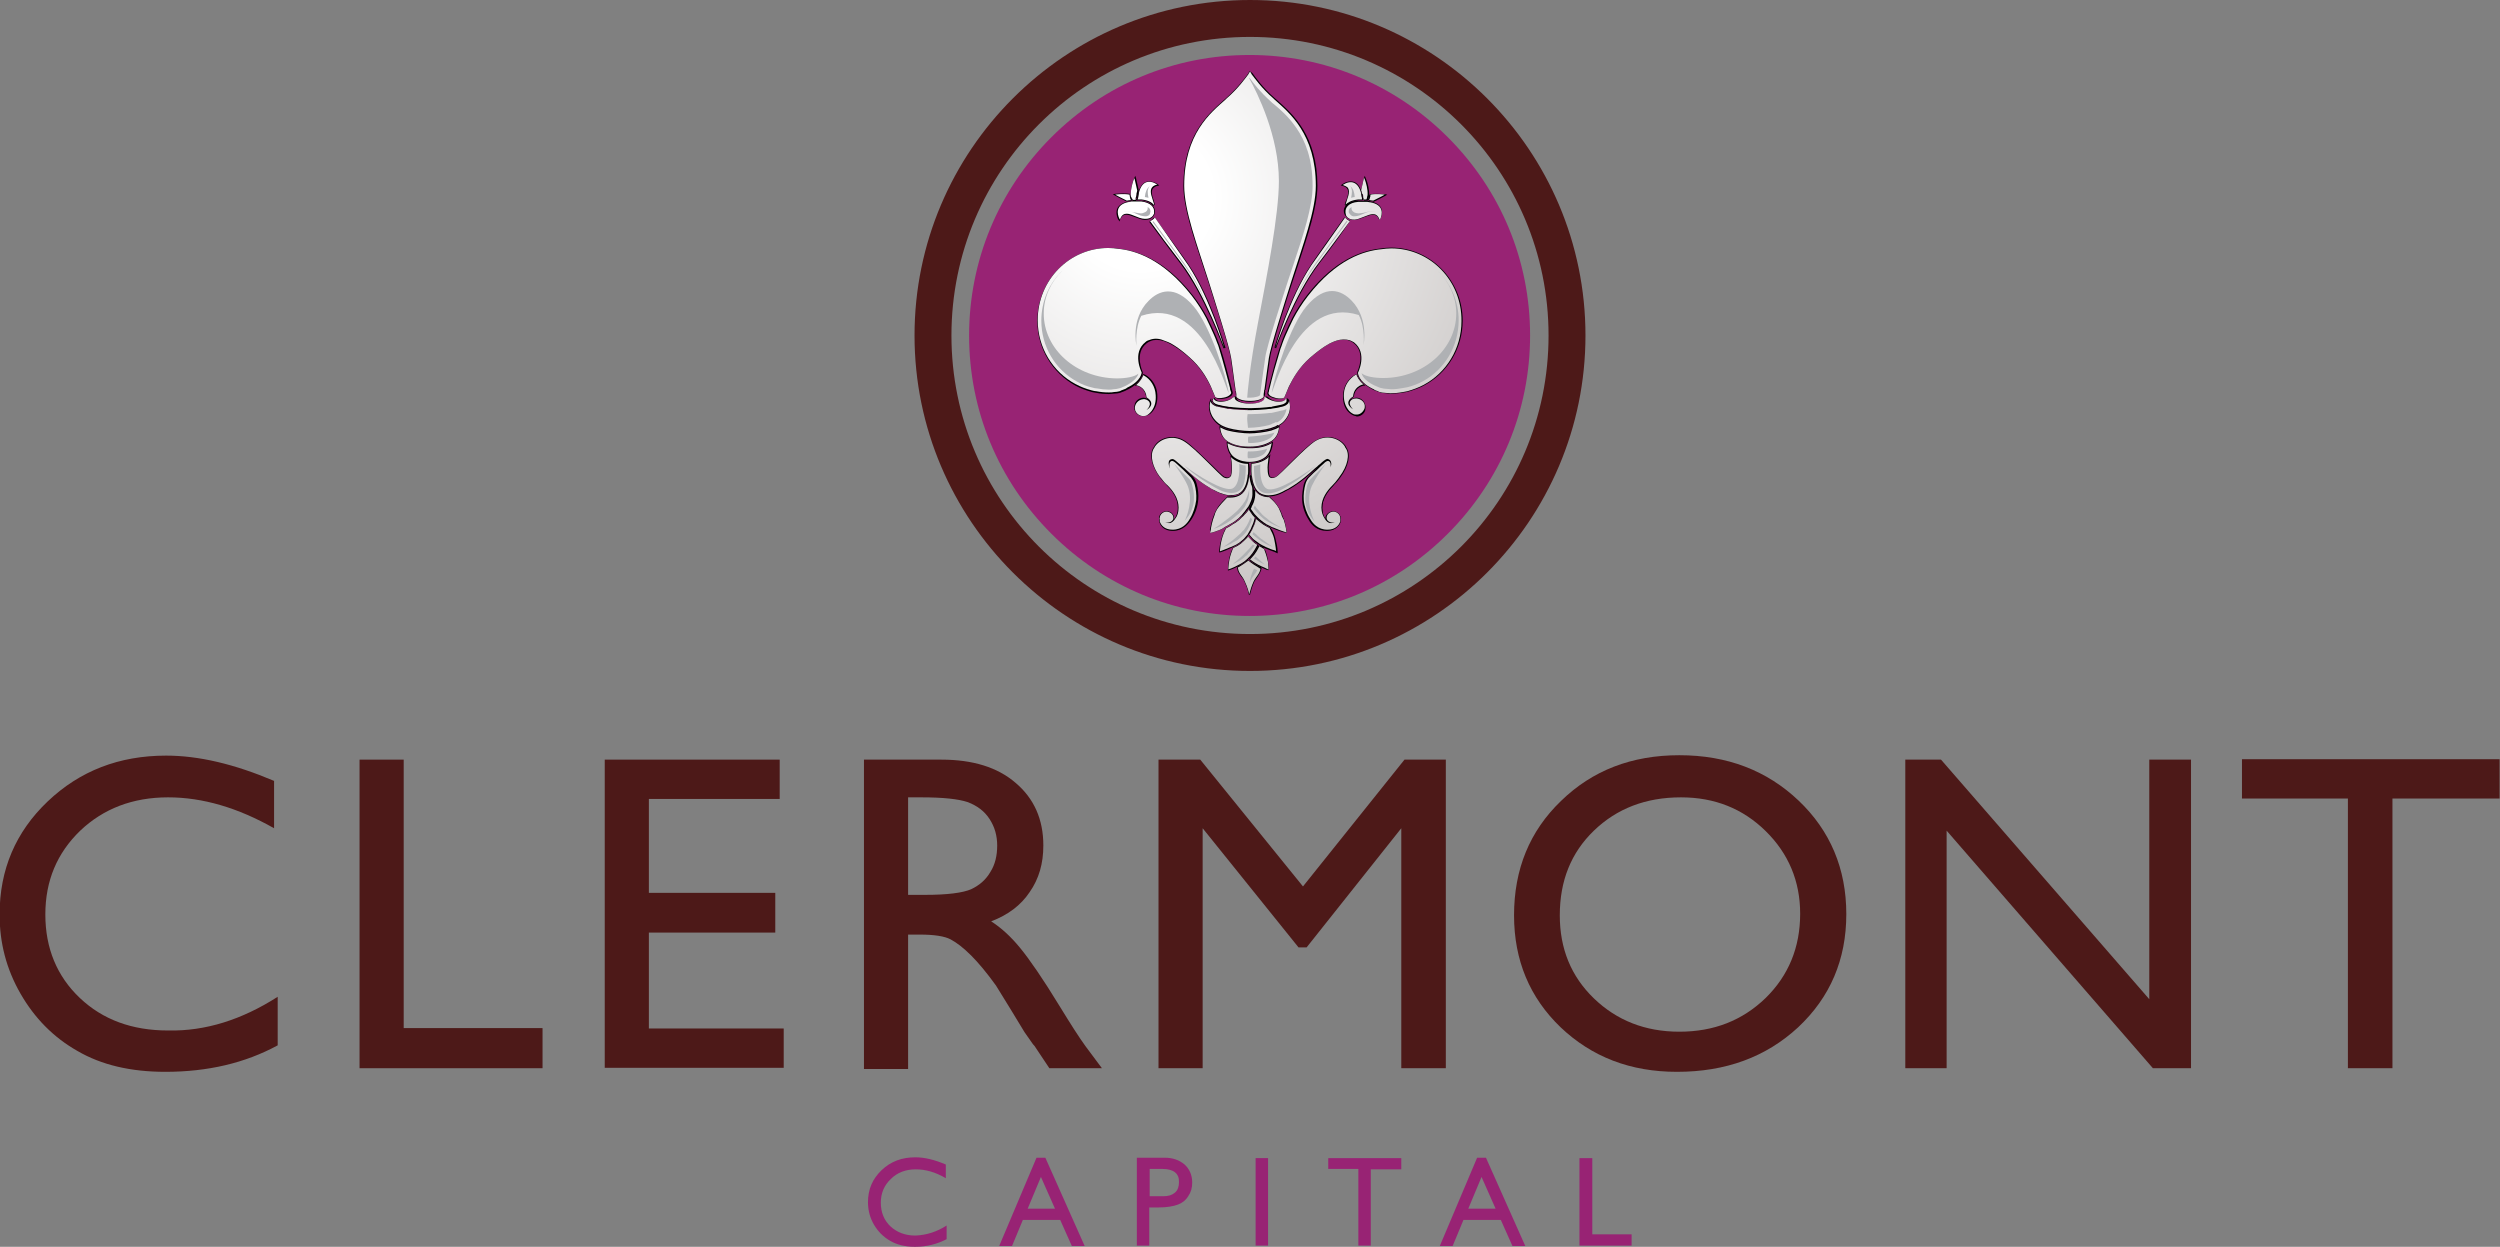 <?xml version="1.0" encoding="utf-8"?>
<!-- Generator: Adobe Illustrator 23.0.6, SVG Export Plug-In . SVG Version: 6.00 Build 0)  -->
<svg version="1.1" id="Layer_4" xmlns="http://www.w3.org/2000/svg" xmlns:xlink="http://www.w3.org/1999/xlink" x="0px" y="0px"
	 viewBox="0 0 623 310.7" style="enable-background:new 0 0 623 310.7;" xml:space="preserve">
<rect x="0" y="0" width="623" height="310.7" fill="#808080" stroke="none"/>
<style type="text/css">
	.st0{fill:#982374;}
	.st1{fill:none;}
	.st2{fill:#4D1918;}
	.st3{opacity:0.8;}
	.st4{fill:url(#SVGID_1_);}
	.st5{fill:url(#SVGID_2_);}
	.st6{fill:url(#SVGID_3_);}
	.st7{fill:url(#SVGID_4_);}
	.st8{fill:url(#SVGID_5_);}
	.st9{fill:url(#SVGID_6_);}
	.st10{fill:url(#SVGID_7_);}
	.st11{fill:url(#SVGID_8_);}
	.st12{fill:url(#SVGID_9_);}
	.st13{fill:url(#SVGID_10_);}
	.st14{fill:url(#SVGID_11_);}
	.st15{fill:url(#SVGID_12_);}
	.st16{fill:url(#SVGID_13_);}
	.st17{fill:url(#SVGID_14_);}
	.st18{fill:url(#SVGID_15_);}
	.st19{fill:url(#SVGID_16_);}
	.st20{fill:url(#SVGID_17_);}
	.st21{fill:url(#SVGID_18_);}
	.st22{fill:url(#SVGID_19_);}
	.st23{fill:url(#SVGID_20_);}
	.st24{fill:url(#SVGID_21_);}
	.st25{fill:url(#SVGID_22_);}
	.st26{fill:url(#SVGID_23_);}
	.st27{fill:url(#SVGID_24_);}
	.st28{fill:url(#SVGID_25_);}
	.st29{fill:url(#SVGID_26_);}
	.st30{fill:url(#SVGID_27_);}
	.st31{fill:url(#SVGID_28_);}
	.st32{fill:#AFB1B4;}
</style>
<g>
	<path class="st0" d="M235.9,305.4v3.4c-2.3,1.2-4.9,1.9-7.9,1.9c-2.4,0-4.5-0.5-6.2-1.5s-3-2.3-4-4s-1.5-3.6-1.5-5.6
		c0-3.2,1.1-5.8,3.4-8s5.1-3.2,8.4-3.2c2.3,0,4.8,0.6,7.6,1.8v3.4c-2.6-1.5-5-2.2-7.5-2.2s-4.6,0.8-6.2,2.4
		c-1.7,1.6-2.5,3.6-2.5,5.9c0,2.4,0.8,4.4,2.4,5.9s3.7,2.3,6.2,2.3C230.8,307.8,233.4,307,235.9,305.4z"/>
	<path class="st0" d="M258.3,288.5h2.2l9.8,22h-3.2l-2.9-6.5h-9.3l-2.7,6.5H249L258.3,288.5z M262.9,301.2l-3.5-7.9l-3.3,7.9H262.9z
		"/>
	<path class="st0" d="M283.3,310.4v-21.9h6.9c2.1,0,3.7,0.6,5,1.7c1.2,1.1,1.9,2.6,1.9,4.5c0,1.3-0.3,2.4-1,3.4
		c-0.6,1-1.5,1.7-2.6,2.1s-2.7,0.7-4.8,0.7h-2.3v9.5L283.3,310.4L283.3,310.4z M289.7,291.3h-3.2v6.8h3.4c1.3,0,2.2-0.3,2.9-0.9
		c0.7-0.6,1-1.5,1-2.6C293.9,292.5,292.5,291.3,289.7,291.3z"/>
	<path class="st0" d="M312.9,288.6h3.1v21.8h-3.1V288.6z"/>
	<path class="st0" d="M331,288.6h18.2v2.8h-7.6v19h-3.1v-19.1H331V288.6L331,288.6z"/>
	<path class="st0" d="M368.1,288.5h2.2l9.8,22h-3.2L374,304h-9.3l-2.7,6.5h-3.2L368.1,288.5z M372.7,301.2l-3.5-7.9l-3.3,7.9H372.7z
		"/>
	<path class="st0" d="M393.7,288.6h3.1v19h9.8v2.8h-13v-21.8H393.7z"/>
</g>
<path class="st1" d="M317.7,266.2h3.1v12.4c0,1.7-0.1,2.9-0.4,3.8c-0.2,0.9-0.5,1.6-0.9,2.1c-0.4,0.6-0.8,1.1-1.3,1.5
	c-1.7,1.5-4,2.2-6.8,2.2s-5.1-0.7-6.8-2.2c-0.5-0.5-1-1-1.3-1.5c-0.4-0.6-0.7-1.3-0.9-2.1s-0.4-2.1-0.4-3.9v-12.4h3.1v12.4
	c0,2.1,0.2,3.5,0.7,4.3s1.2,1.4,2.1,1.9c1,0.5,2.1,0.7,3.4,0.7c1.9,0,3.4-0.5,4.5-1.5c0.6-0.5,1.1-1.1,1.3-1.8
	c0.3-0.7,0.4-1.9,0.4-3.6v-12.3H317.7z"/>
<path class="st1" d="M317.7,167.3h3.1v12.4c0,1.7-0.1,2.9-0.4,3.8c-0.2,0.9-0.5,1.6-0.9,2.1c-0.4,0.6-0.8,1.1-1.3,1.5
	c-1.7,1.5-4,2.2-6.8,2.2s-5.1-0.7-6.8-2.2c-0.5-0.5-1-1-1.3-1.5c-0.4-0.6-0.7-1.3-0.9-2.1c-0.2-0.8-0.4-2.1-0.4-3.9v-12.4h3.1v12.4
	c0,2.1,0.2,3.5,0.7,4.3s1.2,1.4,2.1,1.9c1,0.5,2.1,0.7,3.4,0.7c1.9,0,3.4-0.5,4.5-1.5c0.6-0.5,1.1-1.1,1.3-1.8
	c0.3-0.7,0.4-1.9,0.4-3.6v-12.3L317.7,167.3L317.7,167.3z"/>
<rect class="st1" width="623" height="310.7"/>
<rect y="167.3" class="st1" width="623" height="22.1"/>
<rect y="266.2" class="st1" width="623" height="22.1"/>
<g>
	<path class="st1" d="M-10.5,310.7H0v76.9h-9.5l-51.4-59.2v59.2h-10.3v-76.9h8.9l51.9,59.7L-10.5,310.7L-10.5,310.7z"/>
	<path class="st1" d="M683.7,310.7h10.5v76.9h-9.5l-51.4-59.2v59.2H623v-76.9h8.9l51.9,59.7v-59.7H683.7z"/>
	<path class="st1" d="M-10.5-76.9H0V0h-9.5l-51.4-59.2V0h-10.3v-76.9h8.9l51.9,59.7L-10.5-76.9L-10.5-76.9z"/>
	<rect x="-71.3" y="-76.9" class="st1" width="765.5" height="464.5"/>
	<path class="st1" d="M683.7-76.9h10.5V0h-9.5l-51.4-59.2V0H623v-76.9h8.9l51.9,59.7v-59.7H683.7z"/>
</g>
<g>
	<path class="st2" d="M69.2,248.4v12.1c-8.1,4.4-17.4,6.6-28,6.6c-8.6,0-15.9-1.7-21.9-5.2c-6-3.4-10.7-8.2-14.2-14.3
		s-5.2-12.6-5.2-19.7c0-11.2,4-20.6,12-28.2s17.8-11.4,29.5-11.4c8.1,0,17,2.1,26.9,6.3v11.8c-9-5.1-17.8-7.7-26.4-7.7
		c-8.8,0-16.1,2.8-21.9,8.3c-5.8,5.6-8.7,12.5-8.7,20.9s2.9,15.4,8.6,20.8c5.7,5.4,13,8.1,22,8.1C51.2,257,60.3,254.1,69.2,248.4z"
		/>
	<path class="st2" d="M89.6,189.3h11v66.9h34.6v10H89.6V189.3z"/>
	<path class="st2" d="M150.7,189.3h43.6v9.8h-32.6v23.4h31.5v9.9h-31.5v23.9h33.6v9.8h-44.6L150.7,189.3L150.7,189.3z"/>
	<path class="st2" d="M215.3,266.2v-76.9h19.3c7.8,0,14,1.9,18.5,5.8c4.6,3.9,6.9,9.1,6.9,15.6c0,4.5-1.1,8.3-3.4,11.6
		c-2.2,3.3-5.4,5.7-9.6,7.3c2.5,1.6,4.9,3.8,7.2,6.6s5.7,7.7,9.9,14.6c2.7,4.4,4.8,7.7,6.4,9.9l4.1,5.5h-13.1l-3.4-5.1
		c-0.1-0.2-0.3-0.5-0.7-0.9l-2.1-3l-3.4-5.6l-3.7-6c-2.3-3.2-4.4-5.7-6.2-7.5c-1.9-1.9-3.6-3.2-5.1-4s-4.1-1.2-7.7-1.2h-2.9v33.5
		h-11V266.2z M229.6,198.7h-3.3V223h4.2c5.6,0,9.4-0.5,11.5-1.4c2.1-1,3.7-2.4,4.8-4.3c1.2-1.9,1.7-4.1,1.7-6.6
		c0-2.4-0.6-4.6-1.9-6.6c-1.3-2-3.1-3.3-5.4-4.2C238.8,199.1,235,198.7,229.6,198.7z"/>
	<path class="st2" d="M350,189.3h10.3v76.9h-11.1v-59.8l-23.6,29.7h-2l-23.9-29.7v59.8h-11v-76.9h10.4l25.6,31.6L350,189.3z"/>
	<path class="st2" d="M418.5,188.2c11.9,0,21.8,3.8,29.7,11.3s11.9,17,11.9,28.3s-4,20.7-12,28.2c-8,7.4-18,11.1-30.2,11.1
		c-11.6,0-21.2-3.7-29-11.1c-7.7-7.4-11.6-16.7-11.6-27.9c0-11.5,3.9-21,11.7-28.5C396.8,192,406.6,188.2,418.5,188.2z M418.9,198.7
		c-8.8,0-16,2.8-21.7,8.3s-8.5,12.5-8.5,21.1c0,8.3,2.8,15.2,8.5,20.7s12.8,8.3,21.3,8.3c8.6,0,15.7-2.8,21.5-8.4
		c5.7-5.6,8.6-12.6,8.6-21c0-8.1-2.9-15-8.6-20.6C434.3,201.5,427.3,198.7,418.9,198.7z"/>
	<path class="st2" d="M535.5,189.3H546v76.9h-9.5L485.1,207v59.2h-10.3v-76.9h8.9l51.9,59.7v-59.7L535.5,189.3L535.5,189.3z"/>
	<path class="st2" d="M558.7,189.2h64.2v9.8h-26.7v67.2h-11.1V199h-26.4V189.2z"/>
</g>
<g>
	<path class="st0" d="M360.8,34.2C347.6,21,330,13.7,311.4,13.7c-18.7,0-36.2,7.3-49.4,20.5S241.5,65,241.5,83.6
		c0,18.7,7.3,36.2,20.5,49.4c13.2,13.2,30.8,20.5,49.4,20.5c18.7,0,36.2-7.3,49.4-20.5s20.5-30.8,20.5-49.4
		C381.3,64.9,374,47.4,360.8,34.2z"/>
	<g class="st3">
	</g>
	<path d="M311.5,100.1c-1.5,0-2.7-0.3-3.2-0.8l-0.3-0.4l0.3-0.4l-0.1,0.1H308l-0.1-1.1l0.1-0.4h-0.2l-0.7-5.1l-0.4-2.8
		c-0.4-3-4.8-16.4-5.6-19l-1.3-3.9c-2.5-7.6-4.9-14.7-4.9-20c0-12.5,6.2-17.9,9.9-21.2l0.8-0.7c2.8-2.5,4.7-5,5.4-6l0.4-0.7l0.7,0.5
		c0.8,1.1,2.6,3.7,5.5,6.2l0.8,0.7c3.7,3.3,9.9,8.7,9.9,21.2c0,5.3-2.4,12.4-4.9,20l-1.3,3.9c-0.9,2.7-5.2,16-5.6,19l-1.1,7.9
		l-0.3,0.4h0.2l-0.1,0.5l0,0l0.1-0.1l-0.1,0.6l-0.1,0.3l-0.2-0.1l-0.2,0.2l0.2,0.1C314.1,99.8,312.9,100.1,311.5,100.1L311.5,100.1
		L311.5,100.1z"/>
	<path d="M306.8,89.2c0.1,0.9,0.3,1.8,0.4,2.8c0.3,2,0.5,3.9,0.7,5.1c0,0.1,0,0.3,0.1,0.4c0,0.3,0.1,0.5,0.1,0.7s0,0.3,0,0.4
		c0,0,0,0,0,0.1l0,0l0,0l0,0l0,0l0,0c0,0.1,0,0.1,0,0.2s0.1,0.2,0.1,0.2s0,0,0.1,0.1c0,0,0,0,0.1,0.1c0.5,0.4,1.6,0.7,2.9,0.7l0,0
		c0,0,0,0,0.1,0s0,0,0.1,0c0,0,0,0,0.1,0c0,0,0,0,0.1,0l0,0c1.3,0,2.4-0.3,2.9-0.7c0,0,0,0,0.1-0.1c0,0,0,0,0.1-0.1s0.1-0.1,0.1-0.2
		s0-0.1,0-0.1l0,0l0,0l0,0l0,0l0,0c0,0,0,0,0-0.1s0-0.2,0-0.4c0-0.2,0.1-0.4,0.1-0.7c0-0.1,0-0.3,0.1-0.4c0.2-1.3,0.4-3.1,0.7-5.1
		c0.1-0.9,0.3-1.8,0.4-2.8c0.4-2.8,4.2-14.6,5.6-19.1c2.9-9.1,6.1-17.7,6.1-23.8c0-12.9-6.6-18.2-10.3-21.5l-0.3-0.3
		c-2.9-2.5-4.7-5.1-5.4-6c0-0.1-0.1-0.1-0.1-0.2l-0.3-0.5l-0.3,0.5c0,0.1-0.1,0.1-0.1,0.2c-0.7,0.9-2.5,3.5-5.4,6l-0.3,0.3
		c-3.7,3.3-10.3,8.5-10.3,21.5c0,6.1,3.2,14.7,6.1,23.8C302.6,74.6,306.4,86.4,306.8,89.2z"/>
	<path d="M311,102.1c-1.3,0-2.5-0.1-3.6-0.2l-1.6-0.2c-0.7-0.1-1.4-0.3-2-0.4l-0.4-0.1c-0.4-0.1-0.7-0.3-0.9-0.5s-0.3-0.4-0.4-0.6
		l0.2-0.4l-0.2-0.1l0.2-0.3l0.3-0.1l0.2,0.1c0.1,0.4,0.7,0.7,1.5,0.7c0.3,0,0.7,0,1.1-0.1c0.2,0,0.5-0.1,0.7-0.2
		c0.5-0.2,0.9-0.4,1.2-0.6s0.4-0.3,0.5-0.3h0.2l0.2,0.4c0,0.7,1.4,1.4,3.5,1.4c2,0,3.5-0.7,3.5-1.2s0.3-0.6,0.4-0.6h0.1L316,99
		c0.4,0.4,0.9,0.6,1.3,0.8c0.2,0.1,0.4,0.1,0.7,0.2c0.4,0.1,0.7,0.1,1.1,0.1c0.8,0,1.4-0.2,1.5-0.5v-0.3h0.3
		c0.3,0.3,0.4,0.4,0.4,0.6l-0.2,0.5l0.2,0.1c-0.1,0.2-0.2,0.4-0.4,0.6s-0.5,0.3-0.9,0.5l-0.4,0.1c-0.6,0.2-1.3,0.3-2,0.4l-0.7,0.1
		l-0.8,0.1c-1.1,0.1-2.3,0.2-3.6,0.2H311V102.1z"/>
	<path d="M317.6,100c-0.2-0.1-0.5-0.1-0.7-0.2c-0.5-0.2-0.9-0.4-1.2-0.7c0,0,0,0-0.1,0l0,0l-0.1-0.1c-0.2-0.1-0.3-0.2-0.3,0.1v0.1
		l0,0c0,0.8-1.6,1.4-3.7,1.5c-2,0-3.7-0.7-3.7-1.5l0,0v-0.1c0-0.3-0.2-0.3-0.3-0.1l-0.1,0.1l0,0c0,0,0,0-0.1,0
		c-0.3,0.3-0.7,0.5-1.2,0.7c-0.2,0.1-0.4,0.1-0.7,0.2c-1.4,0.3-2.6,0-2.8-0.6c0,0,0,0,0-0.1v-0.1l0,0l0,0l-0.1,0.1
		c-0.1,0.1-0.1,0.2-0.1,0.3c0,0.1,0,0.2,0,0.3v0.1c0,0.1,0.1,0.3,0.3,0.5c0.2,0.1,0.4,0.3,0.8,0.4c0.1,0.1,0.3,0.1,0.4,0.1
		c0.6,0.2,1.2,0.3,2,0.4c0.1,0,0.3,0.1,0.4,0.1s0.2,0,0.3,0c0.3,0,0.5,0.1,0.8,0.1c1.1,0.1,2.3,0.2,3.6,0.2c0.1,0,0.4,0,0.6,0
		c0.1,0,0.2,0,0.4,0c1.3,0,2.5-0.1,3.6-0.2c0.3,0,0.6-0.1,0.8-0.1c0.1,0,0.2,0,0.3,0c0.2,0,0.3-0.1,0.4-0.1c0.7-0.1,1.4-0.3,2-0.4
		c0.1,0,0.3-0.1,0.4-0.1c0.4-0.1,0.7-0.3,0.8-0.4c0.2-0.2,0.3-0.3,0.3-0.5v-0.1c0-0.1,0-0.2,0-0.3c0-0.1-0.1-0.2-0.1-0.3
		c0-0.1-0.1-0.1-0.1-0.1l0,0l0,0v0.1c0,0,0,0,0,0.1C320.2,100,319,100.3,317.6,100z"/>
	<path d="M318.8,99.4c-0.3,0-0.7,0-1-0.1c-0.7-0.1-1.3-0.4-1.7-0.7c-0.2-0.2-0.3-0.4-0.3-0.6l0.1-0.4l0.2-0.9
		c0.9-3.6,1.8-6.9,2.7-9.8l0.4-1.1c0.3-1,0.6-1.7,0.9-2.4l0,0c0.6-1.4,1.2-2.7,1.9-4.1c1.1-2.1,2.3-3.9,3.6-5.6
		c5.6-7.2,11.8-11.1,18.6-11.8c0.7-0.1,1.5-0.2,2.5-0.2c9.8,0,17.8,8.2,17.8,18.2c0,6.7-3.6,12.9-9.5,16.1c-1.3,0.7-2.7,1.2-4.1,1.6
		c-0.4,0.1-0.8,0.2-1.1,0.2c-1,0.2-2.1,0.3-3.1,0.3c-0.5,0-0.9,0-1.3-0.1c-0.5,0-1-0.1-1.5-0.2l-0.4-0.4l-0.1,0.2
		c-0.3-0.1-0.5-0.2-0.8-0.3c-0.3-0.1-0.5-0.2-0.8-0.4c-3.6-1.9-3.6-4-3.6-4.1s2.4-4.9-1-7.4c-0.3-0.2-0.6-0.4-0.9-0.5
		c-0.5-0.2-1-0.3-1.5-0.3c-0.6,0-1.2,0.1-1.8,0.3c-0.3,0.1-0.6,0.2-0.8,0.3c-0.9,0.3-2.7,1.3-5.8,4c-2.8,2.4-4.3,5.2-5.1,7l-1.1,2.5
		L320,99C319.7,99.3,319.2,99.4,318.8,99.4L318.8,99.4z"/>
	<path d="M346.7,61.9c-0.9,0-1.7,0.1-2.4,0.2c-4.3,0.4-11.2,2.4-18.4,11.7c-1.4,1.8-2.6,3.7-3.6,5.6c-0.7,1.4-1.3,2.8-1.9,4.1l0,0
		l0,0c-0.3,0.7-0.6,1.4-0.8,2c-0.2,0.5-0.3,1-0.5,1.4c-1.1,3.6-2.1,7.2-2.7,9.8c-0.1,0.3-0.2,0.7-0.2,0.9c0,0.1-0.1,0.2-0.1,0.3
		c0,0,0,0,0,0.1s0.1,0.3,0.3,0.5c0.3,0.3,0.9,0.5,1.6,0.7c0.4,0.1,0.8,0.1,1.1,0.1c0.5,0,0.8-0.1,1-0.3l0,0c0,0,0,0,0-0.1l0,0
		c0-0.1,0.1-0.1,0.1-0.2c0.2-0.6,0.7-1.8,1-2.4c1.1-2.2,2.6-4.8,5.2-7.1c3.1-2.7,5-3.7,5.8-4c0.3-0.1,0.5-0.2,0.8-0.3
		c1.2-0.4,2.4-0.4,3.4-0.1c0.3,0.1,0.6,0.3,1,0.5c3.5,2.7,1,7.6,1,7.6s0,2.1,3.5,3.9c0.2,0.1,0.5,0.2,0.7,0.4
		c0.2,0.1,0.5,0.2,0.8,0.3c0.1,0.1,0.3,0.1,0.4,0.2c0.4,0.1,0.9,0.2,1.4,0.2c0.4,0,0.8,0.1,1.3,0.1c1,0,2.1-0.1,3.1-0.3
		c0.4-0.1,0.8-0.1,1.1-0.2c1.4-0.4,2.8-0.9,4-1.6c5.6-3,9.4-9,9.4-15.9C364.3,69.9,356.4,61.9,346.7,61.9z"/>
	<path d="M304.9,86.8c0-0.1-4.8-13.3-10.8-21.2c-2.7-3.5-5.6-7.5-7.7-10.3c0.5-0.5,0.9-0.8,1.2-1.1c3.3,4.2,8.2,11.1,8.7,11.9
		c5.5,8.2,9,20.5,9.1,20.6L304.9,86.8z"/>
	<path d="M305.1,86.7c0,0-3.5-12.3-9-20.6c-0.5-0.7-5.4-7.7-8.3-11.9c-0.3,0.4-0.7,0.7-1.2,0.9c2,2.8,5,6.8,7.7,10.3
		C300.4,73.4,305.1,86.7,305.1,86.7z"/>
	<path d="M280.7,50.2c-1.3-0.6-2.9-1.5-2.9-1.5l-0.5-0.3l0.6-0.1c0,0,0.9-0.1,1.9-0.1c0.6,0,1.2,0,1.8,0.1v0.3l0.2,0.1
		c0,0.2,0,0.3,0.1,0.5c0,0.2,0.1,0.4,0.2,0.6l0.1,0.2h-0.4c-0.4,0.1-0.7,0.1-0.9,0.2H280.7L280.7,50.2z"/>
	<path d="M281.4,49.9L281.4,49.9c0.2,0,0.3,0,0.4-0.1c-0.1-0.2-0.2-0.4-0.2-0.6s-0.1-0.3-0.1-0.5c0,0,0-0.1,0-0.2
		c-1.6-0.3-3.6,0-3.6,0s1.6,0.9,2.9,1.5C281,50,281.2,49.9,281.4,49.9z"/>
	<path d="M282.1,49.9c-0.1-0.2-0.2-0.5-0.2-0.7c0-0.1-0.1-0.3-0.1-0.4c-0.1-1.4,0.4-3.3,0.7-4l0.4-1l0.2,0.6c0,0,0.4,1.7,0.7,3.1
		c-0.1,0.3-0.2,0.6-0.2,0.8l-0.2,0.8l-0.3,0.4h0.2v0.2l-0.2,0.4h-0.7L282.1,49.9z"/>
	<path d="M282.3,49.8c0.1,0,0.2,0,0.2,0c0.2,0,0.4,0,0.5,0v-0.1v-0.2c0-0.1,0-0.3,0.1-0.4c0-0.2,0.1-0.4,0.1-0.6v-0.2
		c0.1-0.3,0.1-0.5,0.2-0.8c-0.3-1.4-0.7-3.1-0.7-3.1s-0.1,0.2-0.2,0.4c-0.3,0.8-0.8,2.6-0.7,3.9c0,0.1,0,0.3,0.1,0.4
		C282.1,49.4,282.2,49.6,282.3,49.8z"/>
	<path d="M287.4,51.3c-0.5-0.6-1.3-1.2-3-1.4h-1.1v-0.2l0.1-0.7l0.1-0.5c0.7-2.8,1.9-3.3,2.9-3.3c0.4,0,0.9,0.1,1.4,0.3
		c0.4,0.2,0.7,0.4,0.7,0.4l0.4,0.3l-0.4,0.1c-0.6,0.1-0.9,0.4-1.2,0.7c-0.5,0.7-0.2,1.8,0.2,2.9c0.1,0.4,0.2,0.7,0.3,1.1L287.4,51.3
		L287.4,51.3z"/>
	<path d="M283.5,49.7L283.5,49.7c0.3,0,0.4,0,0.6,0c0.1,0,0.2,0,0.3,0c1.8,0.2,2.7,0.8,3.1,1.3l0.1,0.1c0-0.1,0-0.1,0-0.2
		c-0.4-1.5-1.3-3.2-0.5-4.2c0.2-0.3,0.7-0.6,1.3-0.7c0,0-0.3-0.2-0.7-0.4c-1.1-0.5-3.1-0.8-3.9,2.5c0,0.1,0,0.1,0,0.2
		c0,0.2-0.1,0.4-0.1,0.6s-0.1,0.3-0.1,0.5C283.5,49.6,283.5,49.7,283.5,49.7z"/>
	<path d="M278.8,54.9l-0.2-0.3c-0.3-0.6-0.6-1.8-0.1-2.8c0.5-0.8,1.4-1.4,2.9-1.6l0.7-0.1l1.2-0.1h0.7c2,0.2,2.9,0.8,3.3,1.3
		c0.4,0.4,0.5,1,0.5,1.5c0,0.3-0.1,0.5-0.1,0.6c-0.3,0.6-0.7,1-1.2,1.2c-0.3,0.1-0.7,0.2-1.1,0.2c-0.5,0-1-0.1-1.5-0.3
		c-0.3-0.1-0.7-0.3-1.1-0.4c-0.8-0.3-1.5-0.6-2.2-0.6c-0.3,0-0.5,0.1-0.7,0.2c-0.3,0.2-0.6,0.6-0.8,1.1l-0.1,0.4L278.8,54.9z"/>
	<path d="M287.5,53.4c0.1-0.1,0.1-0.3,0.1-0.5v-0.1c0.1-1.1-0.8-2.3-3.2-2.6c-0.1,0-0.2,0-0.3,0l0,0c-0.2,0-0.4,0-0.6,0
		c-0.1,0-0.2,0-0.4,0s-0.4,0-0.6,0c-0.1,0-0.2,0-0.3,0c-0.2,0-0.4,0-0.6,0.1h-0.1c-3.8,0.6-3,3.2-2.6,4.1c0.1,0.2,0.2,0.3,0.2,0.3
		c0.2-0.6,0.5-1,0.8-1.2c1.1-0.7,2.7,0.3,4.1,0.8c0.9,0.3,1.8,0.3,2.4,0.1C286.9,54.2,287.3,53.9,287.5,53.4L287.5,53.4z"/>
	<path d="M311.4,107.7c-1.5,0-3.9-0.3-5.3-0.7c-1.1-0.3-2-0.9-2.1-0.9c-0.3-0.2-0.6-0.4-0.9-0.7c-2.3-2.2-1.9-4.7-1.6-5.5l0.3-0.7
		l0.1,0.7c0.1,0.4,0.2,0.6,0.4,0.8c0.2,0.2,0.5,0.3,0.9,0.5l0.3,0.3l0.1-0.2c0.7,0.2,1.4,0.3,2.1,0.5l0.5,0.1
		c0.6,0.1,0.8,0.1,1.1,0.2c1.2,0.1,2.4,0.2,3.6,0.2h1c1.2,0,2.4-0.1,3.6-0.2l0.7-0.1l0.5,0.1v-0.2l0.4-0.1c0.8-0.1,1.4-0.3,2-0.4
		l0.5,0.1l-0.1-0.2c0.4-0.1,0.7-0.3,0.9-0.5s0.3-0.4,0.4-0.6l0.4-0.3c0.4,0.7,0.8,3.4-1.5,5.5c-0.2,0.2-0.5,0.4-0.8,0.6h-0.5
		l0.1,0.2c-0.3,0.2-0.7,0.4-1.1,0.5c-0.3,0.1-0.5,0.2-0.8,0.3C315.3,107.4,313,107.7,311.4,107.7L311.4,107.7z"/>
	<path d="M318.9,105.8L318.9,105.8L318.9,105.8L318.9,105.8c0.3-0.2,0.6-0.4,0.8-0.6c2.3-2.2,1.8-4.7,1.5-5.3l0,0c0,0.1,0,0.2,0,0.2
		c-0.1,0.2-0.2,0.5-0.5,0.7c-0.2,0.2-0.6,0.4-1,0.5c-0.1,0-0.3,0.1-0.4,0.1h-0.1c-0.6,0.2-1.3,0.3-2.1,0.4c-0.1,0-0.3,0.1-0.4,0.1
		h-0.3c-0.3,0-0.5,0.1-0.8,0.1c-1.2,0.1-2.4,0.2-3.6,0.2c-0.1,0-0.3,0-0.4,0c-0.2,0-0.5,0-0.6,0c-1.2,0-2.5-0.1-3.6-0.2
		c-0.3,0-0.6-0.1-0.8-0.1h-0.3c-0.2,0-0.3-0.1-0.5-0.1c-0.7-0.1-1.4-0.3-2-0.4h-0.1c-0.1,0-0.2-0.1-0.4-0.1c-0.4-0.1-0.7-0.3-1-0.5
		c-0.2-0.2-0.4-0.4-0.5-0.7c0-0.1,0-0.1,0-0.2c-0.3,0.7-0.7,3.1,1.5,5.2c0.3,0.3,0.6,0.5,0.9,0.7c0.1,0.1,1,0.6,2.1,0.9
		c1.4,0.4,3.7,0.7,5.2,0.7s3.8-0.3,5.2-0.7c0.3-0.1,0.5-0.2,0.8-0.3c0.4-0.1,0.7-0.3,1-0.5C318.6,106,318.7,105.9,318.9,105.8
		C318.8,105.9,318.9,105.8,318.9,105.8z"/>
	<path d="M311.4,115.3c-0.6,0-2.5,0-4.1-1.2c-1.3-1-1.6-3-1.6-3.6v-0.4l0.4,0.2c1.5,0.9,3.2,1.2,5.3,1.2l0,0c1,0,3.3,0,5.4-1.2
		l0.4-0.3v0.4c0,0.4-0.3,2.6-1.6,3.6C313.9,115.3,312.1,115.3,311.4,115.3L311.4,115.3z"/>
	<path d="M311.5,111.7L311.5,111.7c-2.2,0-4-0.4-5.5-1.2c0,0-0.1,0-0.1-0.1c0,0.5,0.3,2.5,1.6,3.5c1.5,1.1,3.1,1.2,3.9,1.2l0,0l0,0
		l0,0l0,0c0.9,0,2.5-0.1,3.9-1.2c1.3-1,1.5-3,1.6-3.5c0,0-0.1,0-0.1,0.1C314.8,111.7,312.4,111.7,311.5,111.7L311.5,111.7z"/>
	<path d="M301.5,132c0.2-1,0.5-2.5,1.1-3.9c0.2-0.5,0.4-0.9,0.7-1.4c0.6-1.1,2.1-2.5,2.5-2.9l0.1-0.1h0.4h0.4c0.7,0,1.4-0.1,2-0.4
		c1.4-0.6,2.3-2.2,2.6-4.6l0.4-0.4l0.1,0.6c0.1,0.6,0.2,1.2,0.4,1.8c0.2,0.6,0.3,1.2,0.3,1.9c0,0.3,0,0.5,0,0.7
		c0,0.4-0.1,0.7-0.2,1.1c-0.1,0.3-0.2,0.7-0.4,1l-0.3,0.6l-0.2,0.4l-0.5,0.6c-0.2,0.3-0.5,0.6-0.7,0.9c-0.2,0.2-0.4,0.5-0.7,0.7
		c-0.2,0.2-0.4,0.4-0.6,0.5c-0.5,0.4-1,0.8-1.5,1.1c-0.3,0.2-0.6,0.4-0.9,0.5c-0.6,0.3-1.1,0.6-1.6,0.8c-0.9,0.4-1.6,0.6-2.1,0.8
		c-0.5,0.1-0.8,0.2-0.8,0.2l-0.3,0.1L301.5,132z"/>
	<path d="M306.2,130.8c0.3-0.2,0.6-0.3,0.9-0.5c0.5-0.3,1-0.7,1.5-1.1c0.2-0.2,0.4-0.4,0.6-0.6c0.2-0.2,0.4-0.5,0.6-0.7l0,0
		c0.3-0.3,0.5-0.6,0.7-0.9c0.1-0.1,0.2-0.3,0.3-0.4s0.1-0.1,0.2-0.2c0-0.1,0.1-0.1,0.1-0.2s0.1-0.1,0.1-0.2c0.1-0.1,0.2-0.3,0.2-0.4
		s0.1-0.1,0.1-0.2c0.2-0.4,0.3-0.7,0.4-1c0.1-0.4,0.2-0.7,0.2-1.1c0-0.2,0-0.3,0-0.5c0-0.1,0-0.1,0-0.2l0,0c0-0.6,0-1.2-0.2-1.6
		c0-0.1-0.1-0.1-0.1-0.2c-0.2-0.6-0.3-1.2-0.4-1.8c0-0.2-0.1-0.4-0.1-0.6c0,0.1,0,0.2,0,0.4c-0.3,2.5-1.2,4.2-2.7,4.8
		c-0.6,0.3-1.3,0.4-2,0.4c-0.1,0-0.3,0-0.4,0s-0.2,0-0.3,0c-0.8,0.8-1.9,2-2.5,2.9c-0.3,0.4-0.5,0.9-0.6,1.4c-0.6,1.5-0.9,3-1,3.9
		c-0.1,0.4-0.1,0.6-0.1,0.6s0.3-0.1,0.8-0.2l0,0c0.5-0.2,1.3-0.4,2.1-0.8C305.1,131.4,305.6,131.1,306.2,130.8z"/>
	<path d="M317.5,137.5c-0.5-0.2-1.2-0.4-2.1-0.8c-0.3-0.1-0.6-0.3-0.8-0.4l-0.7-0.4l-0.4-0.3c-0.2-0.2-0.5-0.3-0.7-0.5
		c-0.4-0.3-0.9-0.9-1.5-1.6l0.1-0.4l0.3-0.5l0.3-0.5l0.3-0.7c0.4-0.8,0.6-1.5,0.7-2l0.1-0.4l0.3,0.4c0.4,0.3,0.7,0.6,1.1,0.9
		c0.5,0.3,1,0.7,1.6,1l0.6,0.3l0.4,0.6c0.4,0.8,0.7,1.7,0.9,2.7c0.4,1.5,0.4,2.6,0.4,2.7v0.3L317.5,137.5z"/>
	<path d="M316.7,132.2c-0.1-0.2-0.2-0.4-0.3-0.6c-0.2-0.1-0.4-0.2-0.6-0.3c-0.6-0.3-1.1-0.6-1.6-1c-0.4-0.3-0.7-0.6-1.1-0.9
		c0,0-0.1,0-0.1-0.1c-0.1,0.5-0.3,1.2-0.7,2c-0.1,0.2-0.2,0.5-0.3,0.7c-0.1,0.1-0.1,0.2-0.2,0.3c0,0.1-0.1,0.1-0.1,0.2
		c-0.1,0.2-0.2,0.3-0.3,0.5l-0.1,0.1l0,0c0.5,0.6,1,1.2,1.5,1.5c0.2,0.2,0.5,0.3,0.7,0.5c0.1,0.1,0.3,0.2,0.4,0.3
		c0.2,0.1,0.5,0.3,0.7,0.4c0.3,0.1,0.6,0.3,0.8,0.4c0.9,0.4,1.6,0.7,2.1,0.8c0.3,0.1,0.5,0.2,0.5,0.2s-0.1-1.2-0.4-2.6
		C317.5,134,317.2,133.1,316.7,132.2z"/>
	<path d="M303.8,137.5c0-0.1,0.1-2.4,1.1-4.7l0.5-1.1c0.4-0.3,0.7-0.4,1-0.6s0.6-0.4,0.9-0.6c0.6-0.4,1.1-0.7,1.6-1.1
		c0.2-0.2,0.4-0.4,0.6-0.6c0.2-0.2,0.4-0.5,0.7-0.7c0.3-0.3,0.5-0.6,0.7-0.9l0.2-0.2h0.3l0.4,0.6c0.4,0.5,0.7,0.9,1.1,1.3
		c0,0.5-0.2,1.4-0.7,2.5c-0.1,0.2-0.5,1-0.5,1l-0.4,0.7l-0.2,0.3c-0.2,0.2-0.3,0.4-0.5,0.6c-0.3,0.4-0.8,0.8-1.4,1.2l-0.6,0.4
		l-0.5,0.3c-0.5,0.3-1,0.5-1.4,0.7c-1.4,0.7-2.5,1-2.5,1l-0.3,0.1L303.8,137.5z"/>
	<path d="M307.9,135.8L307.9,135.8c0.2-0.1,0.4-0.2,0.5-0.3c0.2-0.1,0.4-0.2,0.6-0.4c0.5-0.4,1-0.8,1.3-1.2c0.2-0.2,0.3-0.4,0.5-0.6
		c0.1-0.1,0.2-0.2,0.2-0.3c0.1-0.2,0.2-0.3,0.3-0.5c0-0.1,0.1-0.1,0.1-0.2c0.1-0.1,0.1-0.2,0.2-0.3c0.1-0.2,0.2-0.4,0.3-0.7
		c0.5-1,0.7-1.9,0.8-2.3c-0.4-0.4-0.8-0.9-1.1-1.4c-0.1-0.2-0.3-0.4-0.4-0.6c-0.1,0.1-0.1,0.2-0.2,0.3c-0.2,0.3-0.5,0.6-0.8,0.9
		c-0.2,0.2-0.4,0.5-0.7,0.7c-0.2,0.2-0.4,0.4-0.6,0.6c-0.5,0.4-1,0.8-1.6,1.1c-0.3,0.2-0.6,0.4-0.9,0.6c-0.3,0.2-0.6,0.3-0.9,0.5
		c-0.1,0.3-0.3,0.7-0.5,1.1c-0.9,2.2-1,4.6-1,4.6s1.1-0.4,2.5-1C306.9,136.3,307.4,136,307.9,135.8z"/>
	<path d="M319.7,132.6c-0.6-0.2-1.6-0.5-2.7-1c-0.4-0.2-0.7-0.3-1.1-0.5c-0.5-0.3-1.1-0.6-1.6-1c-0.4-0.3-0.8-0.6-1.1-0.9l-0.3-0.3
		c-0.5-0.5-0.9-1-1.2-1.4l-0.5-0.7l0.2-0.5c0.1-0.2,0.2-0.4,0.3-0.5c0.3-0.5,0.4-0.9,0.5-1.3s0.2-0.7,0.2-1.1c0-0.2,0-1.1,0-1.1
		v-0.4l0.3,0.2c0.5,0.6,0.9,1,1.5,1.2c0.6,0.3,1.3,0.4,2,0.4v0.2h0.3c1,0.9,1.7,1.8,2.2,2.7c0.3,0.4,0.5,0.9,0.7,1.4
		s0.3,0.9,0.5,1.3c0.5,1.7,0.7,3.1,0.7,3.2v0.3L319.7,132.6z"/>
	<path d="M319.3,128.1c-0.2-0.5-0.4-0.9-0.6-1.4c-0.6-1.1-1.4-1.9-2.2-2.6c-0.1-0.1-0.1-0.1-0.2-0.2c-0.7,0-1.4-0.1-2-0.4
		c-0.6-0.2-1.1-0.7-1.5-1.2l0,0c0,0.1,0,0.3,0,0.4v0.2c0,0.2,0,0.4,0,0.5c0,0.4-0.1,0.8-0.2,1.1c-0.1,0.4-0.2,0.7-0.4,1.1l-0.1,0.2
		c-0.1,0.1-0.2,0.3-0.2,0.4l0,0c-0.1,0.1-0.1,0.2-0.2,0.4l0,0c0.1,0.2,0.3,0.4,0.5,0.7c0.3,0.5,0.7,0.9,1.2,1.4
		c0.1,0.1,0.2,0.2,0.3,0.3c0.3,0.3,0.7,0.6,1.1,0.9c0.5,0.4,1,0.7,1.5,0.9c0.4,0.2,0.7,0.4,1.1,0.5c1.1,0.5,2,0.8,2.6,1
		c0.4,0.1,0.6,0.2,0.6,0.2s-0.1-1.4-0.7-3.2C319.6,129,319.4,128.6,319.3,128.1z"/>
	<path d="M311.4,111.4c-2.2,0-3.9-0.4-5.3-1.2l-0.3-0.2c-1.7-1.2-1.9-3.3-1.9-3.4v-0.4h0.3c0.3,0.2,1,0.6,1.9,0.8
		c1.5,0.4,3.8,0.7,5.3,0.7s3.9-0.3,5.3-0.7c0.3-0.1,0.5-0.2,0.8-0.3c0.3-0.1,0.7-0.3,1-0.5l0.4-0.2l-0.1,0.6c0,0.1-0.1,2.4-2.2,3.6
		C315.3,111.1,313.6,111.4,311.4,111.4L311.4,111.4L311.4,111.4z"/>
	<path d="M318.7,106.7c0-0.1,0-0.1,0-0.2c-0.4,0.2-0.7,0.4-1.1,0.5c-0.3,0.1-0.6,0.2-0.8,0.3c-1.5,0.4-3.8,0.7-5.4,0.7l0,0l0,0
		c-1.5,0-3.9-0.3-5.4-0.7c-0.8-0.2-1.5-0.6-1.9-0.8c0,0.1,0,0.1,0,0.2c0,0,0.1,2.1,1.7,3.2c0.1,0.1,0.2,0.1,0.3,0.2
		c1.9,1.1,4.1,1.2,5.2,1.2l0,0l0,0l0,0l0,0c1.1,0,3.3-0.1,5.2-1.2C318.6,109,318.7,106.7,318.7,106.7z"/>
	<path d="M337.9,103.7c-0.2,0-0.4-0.1-0.7-0.2c-0.6-0.3-1.1-0.7-1.5-1.2c-0.8-1-1.1-2.4-1-4c0.1-2,1.2-3.9,3-4.9l0.2-0.1l0.3,0.1
		c0.1,0.4,0.5,1.3,1.7,2.4l0.4,0.3h-0.5c-1.4,0.3-2.3,1.4-2.4,2.7c-0.5,0.4-0.8,0.7-1,1c0.2-0.2,0.4-0.4,0.7-0.5s0.6-0.2,0.9-0.2
		c0.7,0,1.3,0.3,1.7,0.8s0.6,1,0.6,1.7c0,0.2-0.1,0.4-0.1,0.7c-0.3,0.9-1.2,1.5-2.1,1.5L337.9,103.7z"/>
	<path d="M338.1,99.3c-0.3,0-0.6,0-0.9,0.1c-1.9,0.9,0,2.6,0,2.6s-2.7-1.5,0-3.2c0,0,0,0,0-0.1c0.1-1.4,1.1-2.6,2.5-2.9h0.1
		c-1.1-0.9-1.6-1.9-1.8-2.5l-0.2,0.1c-1.6,1-2.8,2.7-2.9,4.7c-0.1,1.4,0.2,2.8,1,3.9c0.3,0.5,0.8,0.9,1.4,1.2
		c0.2,0.1,0.4,0.1,0.6,0.1c0.9,0.1,1.7-0.5,2.1-1.4c0.1-0.2,0.1-0.4,0.1-0.6C340.2,100.4,339.3,99.4,338.1,99.3z"/>
	<path d="M304,99.4c-0.4,0-0.9-0.1-1.1-0.3l-0.2-0.4l-1-2.4c-0.9-1.8-2.4-4.6-5.1-7c-3.1-2.7-4.9-3.6-5.8-4
		c-0.3-0.1-0.5-0.2-0.8-0.3c-0.6-0.2-1.2-0.3-1.8-0.3c-0.5,0-1.1,0.1-1.5,0.3c-0.3,0.1-0.6,0.3-0.9,0.5c-3.3,2.5-1,7.3-1,7.3
		c0,0.2,0,2.3-3.6,4.2c-0.2,0.1-0.5,0.2-0.8,0.4c-0.3,0.1-0.8,0.3-0.8,0.3l-0.5,0.2c-0.4,0.1-0.9,0.2-1.5,0.2
		c-0.4,0-0.8,0.1-1.3,0.1c-1,0-2.1-0.1-3.1-0.3c-0.4-0.1-0.8-0.1-1.1-0.2c-1.4-0.4-2.8-0.9-4.1-1.6c-5.8-3.2-9.5-9.3-9.5-16.1
		c0-10,8-18.2,17.8-18.2c0.9,0,1.8,0.1,2.5,0.2c6.7,0.7,13,4.6,18.6,11.8c1.3,1.7,2.5,3.5,3.6,5.6c0.7,1.4,1.3,2.8,1.9,4.1h-0.1h0.1
		c0.3,0.7,0.6,1.4,0.8,2s0.4,1,0.5,1.4c0.9,2.8,1.8,6.2,2.7,9.8l0.3,1.1c0,0.3-0.1,0.5-0.3,0.8c-0.4,0.3-1,0.6-1.7,0.7
		c-0.3,0.1-0.7,0.1-1,0.1L304,99.4z"/>
	<path d="M284.5,92.8c0,0-2.5-4.9,1-7.6c0.3-0.3,0.7-0.4,1-0.5c1-0.4,2.3-0.4,3.4,0.1c0.3,0.1,0.6,0.2,0.8,0.3
		c0.9,0.3,2.8,1.3,5.8,4c2.6,2.3,4.1,4.8,5.2,7.1c0.3,0.7,0.8,1.9,1,2.4c0,0.1,0.1,0.2,0.1,0.2l0,0c0,0,0,0,0,0.1l0,0
		c0.2,0.2,0.5,0.3,1,0.3c0.3,0,0.7,0,1.1-0.1c0.7-0.1,1.3-0.4,1.6-0.7c0.2-0.2,0.3-0.3,0.3-0.5c0,0,0,0,0-0.1c0,0,0-0.1-0.1-0.3
		c-0.1-0.2-0.1-0.6-0.2-0.9c-0.7-2.6-1.6-6.2-2.7-9.8c-0.1-0.5-0.3-0.9-0.5-1.4c-0.2-0.6-0.5-1.3-0.8-2l0,0l0,0
		c-0.6-1.3-1.2-2.7-1.9-4.1c-1-1.9-2.2-3.8-3.6-5.6c-7.3-9.3-14.2-11.3-18.4-11.7c-0.7-0.1-1.5-0.2-2.4-0.2c-9.7,0-17.6,8-17.6,18
		c0,6.9,3.8,12.9,9.4,15.9c1.3,0.7,2.6,1.2,4,1.6c0.4,0.1,0.8,0.2,1.1,0.2c1,0.2,2,0.3,3.1,0.3c0.5,0,0.9,0,1.3-0.1
		c0.5,0,1-0.1,1.4-0.2c0.2-0.1,0.3-0.1,0.4-0.2c0.3-0.1,0.5-0.2,0.8-0.3c0.3-0.1,0.5-0.2,0.7-0.4C284.5,94.9,284.5,92.8,284.5,92.8z
		"/>
	<path d="M284.9,103.7c-0.9,0-1.8-0.6-2.1-1.5c-0.1-0.2-0.1-0.4-0.1-0.7c-0.1-1.3,0.9-2.3,2.2-2.4l0,0c0.4,0,0.7,0.1,0.9,0.2
		c0.3,0.1,0.5,0.3,0.7,0.5c-0.2-0.2-0.5-0.5-0.8-0.7c-0.2-1.6-1.1-2.7-2.4-3h-0.5l0.3-0.3c1.2-1,1.6-2,1.7-2.4l0.1-0.2l0.5,0.2
		c1.8,1,2.9,2.9,3,4.9c0.1,1.6-0.2,3-1,4c-0.4,0.6-0.9,1-1.5,1.2c-0.3,0.1-0.5,0.1-0.7,0.2L284.9,103.7z"/>
	<path d="M285.1,93.6l-0.3-0.1c-0.2,0.6-0.7,1.5-1.8,2.5h0.1c1.4,0.3,2.4,1.5,2.5,2.9V99c2.7,1.7,0,3.2,0,3.2s1.9-1.7,0-2.6
		c-0.3-0.1-0.6-0.2-0.9-0.1c-1.1,0.1-2,1.1-2,2.2c0,0.2,0.1,0.4,0.1,0.6c0.3,0.8,1.1,1.4,2.1,1.4c0.2,0,0.4-0.1,0.6-0.1
		c0.6-0.3,1-0.7,1.4-1.2c0.8-1.1,1.1-2.4,1-3.9C287.9,96.3,286.7,94.5,285.1,93.6z"/>
	<path d="M311.2,148.2V148c0,0-0.4-1.7-1.1-3.1c-0.2-0.5-0.5-0.9-0.8-1.2c-0.4-0.6-0.9-1.2-1-2.1v-0.1l0.1-0.3
		c1.2-0.6,1.9-1.1,2.6-1.7c1.1,0.7,2,1.3,3.2,1.8l0.1,0.1l0.1,0.2c-0.2,0.9-0.6,1.5-1,2.1c-0.3,0.4-0.5,0.8-0.8,1.2
		c-0.5,1.1-0.9,2.4-1,2.9l-0.1,0.4L311.2,148.2z"/>
	<path d="M311.1,139.7L311.1,139.7L311.1,139.7c-0.7,0.5-1.5,1.1-2.4,1.6c-0.1,0-0.1,0.1-0.2,0.1c0,0.1,0,0.1,0,0.2
		c0.2,1.4,1.2,2,1.7,3.3c0.7,1.4,1.1,3.1,1.1,3.1v0.2c0,0,0-0.1,0.1-0.4c0.1-0.5,0.5-1.8,1-2.9c0.6-1.2,1.5-1.9,1.7-3.1v-0.1
		c-0.1,0-0.1,0-0.2-0.1C312.9,141,311.9,140.4,311.1,139.7z"/>
	<path d="M315.7,142c-0.3-0.1-0.9-0.4-1.6-0.7c-1.1-0.5-2-1.1-2.8-1.8c0.1-0.4,0.2-0.6,0.4-0.7c0.9-1,1.5-2.1,1.8-2.8h0.1
		c0.5,0,0.7,0.1,0.9,0.2l0.4,0.2l0.1,0.6l0.2-0.1c0.5,1.1,0.7,2.2,0.8,3c0.2,1.1,0.1,1.9,0.1,1.9v0.3L315.7,142z"/>
	<path d="M315.1,137.1c0-0.1-0.1-0.2-0.1-0.3c-0.2-0.1-0.4-0.2-0.5-0.3c-0.2-0.1-0.5-0.2-0.7-0.4v0.1c-0.3,0.6-0.9,1.8-1.9,2.8
		c-0.1,0.1-0.3,0.3-0.4,0.4c0.9,0.7,1.9,1.3,2.8,1.7c0.7,0.3,1.2,0.5,1.5,0.7c0.2,0.1,0.3,0.1,0.3,0.1s0-0.8-0.1-1.8
		C315.8,139.2,315.5,138.1,315.1,137.1z"/>
	<path d="M306,141.9c0-0.1,0-2.1,0.7-4.1c0.1-0.4,0.4-0.9,0.5-1.2c0.4-0.3,0.6-0.4,0.8-0.5l0.5-0.3l0.6-0.4c0.6-0.4,1.1-0.8,1.4-1.2
		c0.1-0.2,0.2-0.3,0.4-0.5c0.9,0.7,1.3,1.2,1.8,1.5c0.2,0.2,0.5,0.4,0.7,0.5l0.2,0.1v0.2c-0.4,0.8-1,1.8-1.9,2.8
		c-0.1,0.1-0.3,0.3-0.4,0.4l-0.3,0.3c-0.7,0.6-1.5,1.1-2.4,1.6c-1.3,0.7-2.3,1-2.3,1l-0.3,0.1L306,141.9L306,141.9z"/>
	<path d="M310.8,139.3c0.1-0.1,0.2-0.2,0.3-0.3c0.1-0.1,0.3-0.3,0.4-0.4c0.9-1,1.5-2.2,1.8-2.8l0,0c0,0-0.1,0-0.1-0.1
		c-0.3-0.2-0.5-0.3-0.7-0.5c-0.4-0.3-0.9-0.9-1.5-1.5c-0.1,0.2-0.2,0.3-0.4,0.5c-0.4,0.4-0.8,0.8-1.4,1.3c-0.2,0.1-0.4,0.3-0.6,0.4
		c-0.2,0.1-0.3,0.2-0.5,0.3H308c-0.2,0.1-0.5,0.3-0.7,0.4c-0.1,0.3-0.4,0.9-0.5,1.3c-0.7,2-0.7,4-0.7,4s1-0.3,2.3-1
		C309.2,140.5,310.1,140,310.8,139.3L310.8,139.3z"/>
	<path d="M317.6,86.6c0-0.1,3.6-12.4,9.1-20.6c0.4-0.7,4.8-6.9,7.8-11.1l0.5-0.7c0.6,0.4,1,0.6,1.4,0.8c-1.9,3.1-4.9,7.1-7.6,10.6
		c-6,7.9-10.8,21.1-10.8,21.2L317.6,86.6z"/>
	<path d="M326.8,66.1c-5.5,8.3-9,20.6-9,20.6s4.7-13.3,10.9-21.3c2.7-3.5,5.6-7.5,7.7-10.3c-0.5-0.2-0.9-0.5-1.2-0.9
		C332.2,58.5,327.3,65.4,326.8,66.1z"/>
	<path d="M342.1,50.2c-0.2,0-0.4-0.1-0.6-0.1h-0.3l-0.3-0.3c0.1-0.2,0.1-0.4,0.2-0.6c0-0.1,0.1-0.6,0.1-0.6l0.2-0.2
		c0.6-0.1,1.2-0.1,1.8-0.1c1.1,0,1.9,0.1,1.9,0.1l0.6,0.1l-0.5,0.3c0,0-1.6,0.9-2.9,1.5L342.1,50.2L342.1,50.2z"/>
	<path d="M341.5,49.9c0.2,0,0.4,0.1,0.7,0.1c1.3-0.6,2.9-1.5,2.9-1.5s-2-0.3-3.6,0c0,0.1,0,0.1,0,0.2c0,0.2,0,0.3-0.1,0.5
		c0,0.2-0.1,0.4-0.2,0.6C341.3,49.8,341.4,49.8,341.5,49.9L341.5,49.9z"/>
	<path d="M340.6,50v-0.2V50h-0.7v-0.2l-0.2-0.1l-0.1-0.6l-0.1-0.6c-0.1-0.5-0.2-0.7-0.3-0.9c0.3-1.5,0.7-3.2,0.7-3.2l0.2-0.6l0.4,1
		c0.3,0.7,0.8,2.6,0.7,4c0,0.2,0,0.3-0.1,0.4c-0.1,0.3-0.1,0.5-0.2,0.7l-0.1,0.1L340.6,50z"/>
	<path d="M339.6,48.4c0,0.2,0.1,0.4,0.1,0.6c0,0.1,0,0.3,0.1,0.4v0.2c0,0.1,0,0.1,0,0.1c0.2,0,0.4,0,0.5,0c0,0,0.1,0,0.2,0
		c0.1-0.2,0.2-0.4,0.2-0.7c0-0.1,0.1-0.3,0.1-0.4c0.1-1.4-0.4-3.1-0.7-3.9c-0.1-0.3-0.2-0.4-0.2-0.4s-0.4,1.7-0.7,3.1
		c0.1,0.2,0.2,0.5,0.2,0.8L339.6,48.4z"/>
	<path d="M335.2,51.2l-0.1-0.1c0.1-0.5,0.2-0.9,0.4-1.2c0.4-1.1,0.7-2.2,0.2-2.9c-0.2-0.3-0.6-0.5-1.2-0.7l-0.4-0.1l0.4-0.3
		c0,0,0.3-0.2,0.7-0.4c0.5-0.2,0.9-0.3,1.4-0.3c1,0,2.2,0.5,2.8,3l0.2,0.8l0.1,0.7l-0.2,0.2h-0.6c-2.1,0.2-2.9,0.8-3.3,1.3H335.2z"
		/>
	<path d="M335.3,51c0,0.1,0,0.1,0,0.2C335.3,51.2,335.3,51.1,335.3,51c0.5-0.5,1.4-1.1,3.2-1.3c0.1,0,0.2,0,0.3,0c0.2,0,0.3,0,0.5,0
		h0.1c0-0.1,0-0.1,0-0.2c0-0.2,0-0.3-0.1-0.5c0-0.2-0.1-0.4-0.1-0.6c0-0.1,0-0.1,0-0.2c-0.8-3.3-2.9-3-3.9-2.5
		c-0.4,0.2-0.7,0.4-0.7,0.4c0.6,0.2,1.1,0.4,1.3,0.7C336.6,47.9,335.7,49.5,335.3,51z"/>
	<path d="M343.7,54.8c-0.2-0.5-0.4-0.9-0.8-1.1c-0.2-0.1-0.5-0.2-0.7-0.2c-0.6,0-1.4,0.3-2.2,0.6c-0.3,0.1-0.7,0.3-1.1,0.4
		c-0.5,0.2-1,0.3-1.5,0.3c-0.4,0-0.8-0.1-1.1-0.2c-0.5-0.2-0.9-0.6-1.2-1.1c-0.1-0.3-0.2-0.5-0.2-0.6c-0.1-0.7,0.1-1.2,0.5-1.7
		s1.2-1.1,2.9-1.2h1h0.9l1,0.1c1.5,0.3,2.5,0.8,2.9,1.6c0.6,1,0.2,2.2-0.1,2.8L343.7,54.8l-0.1,0.4L343.7,54.8z"/>
	<path d="M338.9,54.4c1.5-0.5,3.1-1.5,4.1-0.8c0.3,0.2,0.6,0.6,0.8,1.2c0,0,0.1-0.1,0.2-0.3c0.4-0.9,1.1-3.5-2.6-4.1h-0.1
		c-0.2,0-0.4-0.1-0.6-0.1c-0.1,0-0.2,0-0.3,0c-0.2,0-0.4,0-0.6,0c-0.1,0-0.3,0-0.4,0c-0.2,0-0.4,0-0.6,0l0,0c-0.1,0-0.2,0-0.3,0
		c-2.5,0.2-3.3,1.5-3.2,2.6V53c0,0.2,0.1,0.3,0.1,0.5v0.1c0.2,0.5,0.6,0.8,1.1,1C337.2,54.7,338,54.8,338.9,54.4z"/>
	<path d="M292.3,132.3c-2.6,0-3.3-1.7-3.4-2.3l-0.1-0.4l0.2-0.5h-0.2c0.1-1,0.9-1.7,1.9-1.7c0.6,0,1.2,0.2,1.5,0.7
		c0.3,0.4,0.4,0.8,0.4,1.3c0,0,0.1-0.1,0.1-0.2c0.4-0.5,0.8-1.3,0.8-2.7c0-2.3-1.4-4.2-2.6-5.4c-0.5-0.5-1.1-1.2-1.7-1.9
		c-2.2-2.9-2.9-5.8-1.8-7.6c0.1-0.1,0.2-0.3,0.3-0.5c0.9-1.4,2.6-2.2,4.4-2.2c1.1,0,2.2,0.3,3.1,0.9c1.6,1,4.4,3.8,6.7,6
		c1.4,1.4,2.8,2.8,3.2,3c0.3,0.1,0.6,0.2,0.8,0.2c0.4,0,0.6-0.2,0.8-0.6c0.1-0.3,0.2-0.7,0.2-1.3c0-0.4,0-0.7,0-0.9
		c0-0.6-0.1-1.4-0.2-2l-0.1-0.7l0.4,0.1c0.2,0.2,0.3,0.3,0.5,0.4c1,0.7,2.2,1.2,3.7,1.2c0.2,0.6,0.3,1.8,0.2,2.9l-0.1,0.5
		c-0.2,1.7-0.8,3.8-2.5,4.5c-0.6,0.2-1.3,0.4-1.9,0.4h-0.4c-1.6-0.1-2.9-0.8-3.5-1.1c-0.6-0.3-1-0.5-1.4-0.8
		c-2.9-1.7-5.5-4.1-6.2-4.8l-0.5-0.4l2.3,2.3c0.4,0.4,0.8,1.1,1,1.8c0.4,1.5,0.5,2.8,0.4,4c-0.1,1.6-0.7,3.4-1.6,4.8
		C296.1,130.7,294.7,132.3,292.3,132.3z"/>
	<path d="M291.7,114.5c0.2-0.1,0.4-0.1,0.6-0.1c0.4,0.1,1,0.7,1.6,1.2c0.3,0.2,0.5,0.5,0.8,0.7c0.1,0.1,0.3,0.3,0.5,0.4l0,0
		c1.2,1.1,3.6,3.3,6.2,4.8c0.4,0.2,0.8,0.5,1.3,0.7l0,0c0.5,0.3,1.9,1,3.5,1.2c0.7,0.1,1.5,0,2.3-0.3c1.6-0.7,2.2-2.7,2.4-4.4
		c0-0.2,0-0.4,0.1-0.5c0.1-1,0-2.2,0-2.6c-0.9,0-2.4-0.2-3.8-1.3c-0.2-0.1-0.4-0.3-0.5-0.5c0,0.2,0.1,0.4,0.1,0.4
		c0.1,0.6,0.2,1.3,0.2,2c0,0.2,0,0.5,0,0.9l0,0c0,0.5-0.1,1-0.2,1.4c-0.4,0.8-1.2,0.8-1.8,0.5c-0.9-0.4-7.1-7.3-9.9-9
		c-2.7-1.7-5.9-0.8-7.2,1.3c-0.1,0.2-0.2,0.4-0.3,0.5c-1,1.7-0.3,4.6,1.6,7.1c0.1,0.1,0.1,0.1,0.2,0.2l0,0c0.5,0.7,1.1,1.4,1.7,1.9
		c1.2,1.2,2.7,3.1,2.7,5.5c0,1.2-0.3,2.1-0.8,2.7l0,0c-0.4,0.7-0.9,1-1.2,1.1c-0.7,0.2-1.3-0.2-1.3-0.2s0.4,0.2,0.9,0.1
		c0.3-0.1,0.7-0.2,1-0.7c0.1-0.1,0.1-0.2,0.1-0.3c0.1-1-0.8-1.7-1.7-1.7s-1.6,0.7-1.7,1.5c0,0,0,0.1,0,0.2s0,0.2,0,0.3v0.1
		c0,0.1,0,0.1,0,0.2v0.1c0.3,1,1.2,2.1,3.2,2.1c2.4,0,3.7-1.6,4.3-2.7c0.9-1.4,1.4-3.2,1.6-4.7c0.1-1.4-0.1-2.8-0.4-3.9
		c-0.2-0.7-0.6-1.4-0.9-1.7c-0.1-0.1-0.2-0.2-0.3-0.3c-0.3-0.3-0.6-0.6-0.8-0.8c-0.6-0.6-1.2-1.2-1.8-1.7c-0.5-0.5-0.9-0.9-1.1-1
		c-0.4-0.3-0.7-0.4-0.9-0.3c-0.3,0.1-0.5,0.4-0.5,1s0.3,1.2,0.6,1.5c-0.2-0.3-0.6-0.8-0.7-1.4C291.1,115.2,291.3,114.7,291.7,114.5z
		"/>
	<path d="M330.6,132.3c-2.4,0-3.8-1.5-4.5-2.8c-0.9-1.4-1.5-3.1-1.6-4.8c-0.1-1.5,0.2-3,0.4-4c0.2-0.7,0.6-1.4,1-1.8l2.3-2.3
		l-0.5,0.4c-0.7,0.7-3.3,3.1-6.2,4.8c-0.4,0.2-0.9,0.5-1.3,0.7c-0.7,0.4-2,1.1-3.6,1.2h-0.4c-0.7,0-1.3-0.1-1.9-0.4
		c-1.4-0.6-2.2-2.1-2.5-4.6l-0.1-0.5c-0.1-1,0-2.2,0-2.7c1.6-0.2,2.9-0.7,3.9-1.4c0.2-0.1,0.3-0.3,0.5-0.4l0.5-0.5
		c0,0-0.2,1-0.2,1.1c-0.2,1.3-0.3,2.3-0.2,2.9c0,0.7,0.1,1.2,0.3,1.5c0.1,0.2,0.4,0.3,0.7,0.3c0.2,0,0.5-0.1,0.8-0.2
		c0.3-0.2,1.7-1.5,3.1-3c2.2-2.2,5-5,6.7-6c1-0.6,2.1-0.9,3.1-0.9c1.8,0,3.5,0.9,4.4,2.2l0.2,0.4c1.2,1.7,0.6,4.7-1.5,7.5
		c-0.7,1-1.4,1.7-1.9,2.2c-1.2,1.2-2.6,3.1-2.6,5.4c0,1.3,0.4,2.2,0.7,2.6c0,0.1,0.1,0.1,0.1,0.2c-0.1-0.5,0.1-0.9,0.4-1.3
		c0.4-0.4,0.9-0.7,1.5-0.7c1,0,1.8,0.7,1.9,1.7l-0.2,0.5h0.2l-0.3,0.4l0.2,0.1C333.9,130.5,333.2,132.3,330.6,132.3z"/>
	<path d="M333.6,119.1L333.6,119.1c0.1-0.1,0.1-0.2,0.2-0.3c2-2.6,2.7-5.6,1.5-7.2c-0.1-0.1-0.1-0.2-0.2-0.3c-1.3-2-4.5-3-7.2-1.3
		s-8.9,8.6-9.9,9c-0.6,0.3-1.3,0.4-1.7-0.2c-0.2-0.4-0.3-1-0.3-1.6l0,0c-0.1-0.7,0.1-2.1,0.2-2.9c0,0,0-0.3,0.1-0.4
		c-0.2,0.2-0.3,0.3-0.5,0.5c-1.4,1-2.9,1.2-3.8,1.3c0,0.4-0.1,1.6,0,2.6c0,0.2,0,0.3,0.1,0.5c0.2,1.7,0.8,3.7,2.4,4.4
		c0.8,0.3,1.5,0.4,2.3,0.3c1.6-0.1,3-0.9,3.5-1.2l0,0c0.4-0.2,0.9-0.4,1.3-0.7c2.6-1.5,5-3.7,6.2-4.8l0,0c0.2-0.2,0.4-0.3,0.5-0.4
		c0.2-0.2,0.5-0.5,0.8-0.7c0.6-0.6,1.3-1.1,1.6-1.2c0.2-0.1,0.4,0,0.6,0.1c0.4,0.2,0.7,0.7,0.5,1.5c-0.2,0.6-0.5,1.1-0.7,1.4
		c0.3-0.3,0.6-0.9,0.6-1.5s-0.2-0.9-0.5-1c-0.2-0.1-0.5,0-0.9,0.3c-0.1,0.1-0.5,0.5-1.1,1c-0.5,0.5-1.1,1.1-1.8,1.7
		c-0.2,0.2-0.5,0.5-0.8,0.8c-0.1,0.1-0.2,0.2-0.3,0.3c-0.3,0.3-0.7,0.9-0.9,1.7c-0.3,1.1-0.5,2.6-0.4,3.9c0.1,1.5,0.7,3.3,1.6,4.7
		c0.6,1.1,1.9,2.7,4.3,2.7c2,0,2.9-1.1,3.2-2.1v-0.1c0-0.1,0-0.1,0-0.2v-0.1c0-0.1,0-0.2,0-0.3s0-0.1,0-0.2
		c-0.1-0.8-0.8-1.5-1.7-1.5s-1.8,0.7-1.7,1.7c0,0.1,0.1,0.2,0.1,0.3c0.2,0.4,0.6,0.6,1,0.7c0.5,0.1,0.9-0.1,0.9-0.1
		s-0.5,0.4-1.2,0.2c-0.4-0.1-0.8-0.4-1.2-1.1l0,0c-0.4-0.6-0.8-1.5-0.8-2.7c0-2.4,1.5-4.3,2.7-5.5
		C332.5,120.5,333.1,119.8,333.6,119.1z"/>
	
		<radialGradient id="SVGID_1_" cx="385.336" cy="397.866" r="43.618" gradientTransform="matrix(3.914 0 0 3.914 -1223.932 -1507.941)" gradientUnits="userSpaceOnUse">
		<stop  offset="0.105" style="stop-color:#FFFFFF"/>
		<stop  offset="0.91" style="stop-color:#A9A3A1"/>
	</radialGradient>
	<path class="st4" d="M306.8,89.2c0.1,0.9,0.3,1.8,0.4,2.8c0.3,2,0.5,3.9,0.7,5.1c0,0.2,0,0.3,0.1,0.4c0,0.3,0.1,0.5,0.1,0.7
		s0,0.3,0,0.4c0,0,0,0,0,0.1l0,0l0,0l0,0l0,0l0,0l0,0c0,0.1,0,0.1,0,0.1c0,0.1,0.1,0.2,0.1,0.2s0,0,0.1,0.1c0,0,0,0,0.1,0.1
		c0.5,0.4,1.6,0.7,2.9,0.7l0,0c0,0,0,0,0.1,0c0,0,0,0,0.1,0c0,0,0,0,0.1,0c0,0,0,0,0.1,0l0,0c1.3,0,2.4-0.3,2.9-0.7c0,0,0,0,0.1-0.1
		c0,0,0,0,0.1-0.1s0.1-0.1,0.1-0.2v-0.1l0,0l0,0l0,0l0,0l0,0l0,0c0,0,0,0,0-0.1s0-0.2,0-0.4c0-0.2,0.1-0.4,0.1-0.7
		c0-0.1,0-0.3,0.1-0.4c0.2-1.3,0.4-3.1,0.7-5.1c0.1-0.9,0.3-1.8,0.4-2.8c0.4-2.8,4.2-14.6,5.6-19.1c2.9-9.1,6.1-17.7,6.1-23.8
		c0-12.9-6.6-18.2-10.3-21.5l-0.3-0.3c-2.9-2.5-4.7-5.1-5.4-6c0-0.1-0.1-0.1-0.1-0.2l-0.3-0.5l-0.3,0.5c0,0-0.1,0.1-0.1,0.2
		c-0.7,0.9-2.5,3.5-5.4,6l-0.3,0.3c-3.7,3.3-10.3,8.5-10.3,21.5c0,6.1,3.2,14.7,6.1,23.8C302.6,74.6,306.4,86.4,306.8,89.2z"/>
	
		<radialGradient id="SVGID_2_" cx="385.336" cy="397.866" r="43.619" gradientTransform="matrix(3.914 0 0 3.914 -1223.932 -1507.941)" gradientUnits="userSpaceOnUse">
		<stop  offset="0.105" style="stop-color:#FFFFFF"/>
		<stop  offset="0.91" style="stop-color:#A9A3A1"/>
	</radialGradient>
	<path class="st5" d="M317.6,100c-0.2-0.1-0.5-0.1-0.7-0.2c-0.5-0.2-1-0.4-1.3-0.7c0,0,0,0-0.1,0l0,0l-0.1-0.1
		c-0.2-0.1-0.3-0.2-0.3,0.1c0,0.1,0,0.1,0,0.1l0,0c0,0.8-1.6,1.4-3.7,1.4c-2,0-3.7-0.7-3.7-1.4l0,0v-0.1c0-0.3-0.2-0.3-0.3-0.1
		l-0.1,0.1l0,0c0,0,0,0-0.1,0c-0.3,0.3-0.7,0.5-1.2,0.7c-0.2,0.1-0.4,0.1-0.7,0.2c-1.4,0.3-2.6,0-2.8-0.6c0,0,0,0,0-0.1v-0.1l0,0
		l0,0l-0.1,0.1c0,0.1-0.1,0.2-0.1,0.3c0,0.1,0,0.2,0,0.3v0.1c0,0.1,0.1,0.3,0.3,0.4c0.2,0.2,0.4,0.3,0.8,0.4
		c0.1,0.1,0.3,0.1,0.4,0.1c0.6,0.2,1.2,0.3,2,0.4c0.1,0,0.3,0.1,0.5,0.1c0.1,0,0.2,0,0.3,0c0.3,0,0.5,0.1,0.8,0.1
		c1.1,0.1,2.3,0.2,3.6,0.2c0.1,0,0.4,0,0.6,0c0.1,0,0.2,0,0.4,0c1.3,0,2.5-0.1,3.6-0.2c0.3,0,0.6-0.1,0.8-0.1c0.1,0,0.2,0,0.3,0
		c0.2,0,0.3,0,0.4-0.1c0.7-0.1,1.4-0.3,2-0.4c0.1,0,0.3-0.1,0.4-0.1c0.4-0.1,0.7-0.3,0.8-0.4c0.2-0.1,0.3-0.3,0.3-0.4v-0.1
		c0-0.1,0-0.2,0-0.3c0-0.1-0.1-0.2-0.1-0.3c0-0.1-0.1-0.1-0.1-0.1l0,0l0,0v0.1c0,0,0,0,0,0.1C320.2,100,319,100.3,317.6,100z"/>
	
		<radialGradient id="SVGID_3_" cx="385.336" cy="397.866" r="43.619" gradientTransform="matrix(3.914 0 0 3.914 -1223.932 -1507.941)" gradientUnits="userSpaceOnUse">
		<stop  offset="0.105" style="stop-color:#FFFFFF"/>
		<stop  offset="0.91" style="stop-color:#A9A3A1"/>
	</radialGradient>
	<path class="st6" d="M346.7,61.9c-0.9,0-1.7,0.1-2.4,0.2c-4.3,0.4-11.2,2.4-18.4,11.7c-1.4,1.8-2.6,3.7-3.6,5.6
		c-0.7,1.4-1.3,2.8-1.9,4.1l0,0l0,0c-0.3,0.7-0.6,1.4-0.8,2c-0.2,0.5-0.3,1-0.5,1.4c-1.1,3.6-2.1,7.2-2.7,9.8
		c-0.1,0.3-0.2,0.7-0.2,0.9c0,0.1-0.1,0.2-0.1,0.3c0,0,0,0,0,0.1s0.1,0.3,0.3,0.5c0.3,0.3,0.9,0.5,1.6,0.7c0.4,0.1,0.8,0.1,1.1,0.1
		c0.5,0,0.8-0.1,1-0.3l0,0l0,0c0,0,0,0,0-0.1l0,0c0-0.1,0.1-0.1,0.1-0.2c0.2-0.6,0.8-1.8,1-2.4c1.1-2.2,2.6-4.8,5.2-7.1
		c3.1-2.7,5-3.7,5.8-4c0.3-0.1,0.5-0.2,0.8-0.3c1.2-0.4,2.4-0.4,3.4-0.1c0.3,0.1,0.6,0.3,1,0.5c3.5,2.7,1,7.6,1,7.6s0,2.1,3.5,3.9
		c0.2,0.1,0.5,0.2,0.7,0.4c0.2,0.1,0.5,0.2,0.8,0.3c0.1,0.1,0.3,0.1,0.4,0.2c0.4,0.1,0.9,0.2,1.4,0.2c0.4,0,0.8,0.1,1.3,0.1
		c1,0,2.1-0.1,3.1-0.3c0.4-0.1,0.8-0.1,1.1-0.2c1.4-0.4,2.8-0.9,4.1-1.6c5.6-3,9.4-9,9.4-15.9C364.3,69.9,356.4,61.9,346.7,61.9z"/>
	
		<radialGradient id="SVGID_4_" cx="385.336" cy="397.866" r="43.618" gradientTransform="matrix(3.914 0 0 3.914 -1223.932 -1507.941)" gradientUnits="userSpaceOnUse">
		<stop  offset="0.105" style="stop-color:#FFFFFF"/>
		<stop  offset="0.91" style="stop-color:#A9A3A1"/>
	</radialGradient>
	<path class="st7" d="M305.1,86.7c0,0-3.5-12.3-9-20.6c-0.5-0.7-5.4-7.7-8.3-11.9c-0.3,0.4-0.7,0.7-1.2,0.9c2,2.8,5,6.8,7.7,10.3
		C300.4,73.4,305.1,86.7,305.1,86.7z"/>
	
		<radialGradient id="SVGID_5_" cx="385.336" cy="397.866" r="43.618" gradientTransform="matrix(3.914 0 0 3.914 -1223.932 -1507.941)" gradientUnits="userSpaceOnUse">
		<stop  offset="0.105" style="stop-color:#FFFFFF"/>
		<stop  offset="0.91" style="stop-color:#A9A3A1"/>
	</radialGradient>
	<path class="st8" d="M281.4,49.9L281.4,49.9c0.2,0,0.3,0,0.4-0.1c-0.1-0.2-0.2-0.4-0.2-0.6s-0.1-0.3-0.1-0.5c0-0.1,0-0.1,0-0.2
		c-1.6-0.3-3.6,0-3.6,0s1.6,0.9,2.9,1.5C281,50,281.2,49.9,281.4,49.9z"/>
	
		<radialGradient id="SVGID_6_" cx="385.336" cy="397.866" r="43.618" gradientTransform="matrix(3.914 0 0 3.914 -1223.932 -1507.941)" gradientUnits="userSpaceOnUse">
		<stop  offset="0.105" style="stop-color:#FFFFFF"/>
		<stop  offset="0.91" style="stop-color:#A9A3A1"/>
	</radialGradient>
	<path class="st9" d="M282.3,49.8c0.1,0,0.2,0,0.2,0c0.2,0,0.4,0,0.5,0c0-0.1,0-0.1,0-0.1v-0.2c0-0.1,0-0.3,0.1-0.4
		c0-0.2,0.1-0.4,0.1-0.6v-0.2c0.1-0.3,0.1-0.5,0.2-0.8c-0.3-1.4-0.7-3.1-0.7-3.1s-0.1,0.2-0.2,0.4c-0.3,0.8-0.8,2.6-0.7,3.9
		c0,0.1,0,0.3,0.1,0.4C282.1,49.4,282.2,49.6,282.3,49.8z"/>
	
		<radialGradient id="SVGID_7_" cx="385.336" cy="397.866" r="43.619" gradientTransform="matrix(3.914 0 0 3.914 -1223.932 -1507.941)" gradientUnits="userSpaceOnUse">
		<stop  offset="0.105" style="stop-color:#FFFFFF"/>
		<stop  offset="0.91" style="stop-color:#A9A3A1"/>
	</radialGradient>
	<path class="st10" d="M283.5,49.7L283.5,49.7c0.3,0,0.4,0,0.6,0c0.1,0,0.2,0,0.3,0c1.8,0.2,2.7,0.8,3.1,1.3l0.1,0.1
		c0-0.1,0-0.1,0-0.2c-0.4-1.5-1.3-3.2-0.5-4.2c0.2-0.3,0.7-0.6,1.3-0.7c0,0-0.3-0.2-0.7-0.4c-1.1-0.5-3.1-0.8-3.9,2.5
		c0,0.1,0,0.1,0,0.2c0,0.2-0.1,0.4-0.1,0.6s-0.1,0.3-0.1,0.5C283.5,49.6,283.5,49.7,283.5,49.7z"/>
	
		<radialGradient id="SVGID_8_" cx="385.336" cy="397.866" r="43.619" gradientTransform="matrix(3.914 0 0 3.914 -1223.932 -1507.941)" gradientUnits="userSpaceOnUse">
		<stop  offset="0.105" style="stop-color:#FFFFFF"/>
		<stop  offset="0.91" style="stop-color:#A9A3A1"/>
	</radialGradient>
	<path class="st11" d="M287.5,53.4c0.1-0.1,0.1-0.3,0.1-0.5v-0.1c0.1-1.1-0.8-2.3-3.2-2.6c-0.1,0-0.2,0-0.3,0l0,0
		c-0.2,0-0.4,0-0.6,0c-0.1,0-0.2,0-0.4,0s-0.4,0-0.6,0c-0.1,0-0.2,0-0.3,0c-0.2,0-0.4,0-0.6,0.1h-0.1c-3.8,0.6-3,3.2-2.6,4.1
		c0.1,0.2,0.2,0.3,0.2,0.3c0.2-0.6,0.5-1,0.8-1.2c1.1-0.7,2.6,0.3,4.1,0.8c0.9,0.3,1.8,0.3,2.4,0.1
		C286.9,54.2,287.3,53.9,287.5,53.4L287.5,53.4z"/>
	
		<radialGradient id="SVGID_9_" cx="385.336" cy="397.866" r="43.618" gradientTransform="matrix(3.914 0 0 3.914 -1223.932 -1507.941)" gradientUnits="userSpaceOnUse">
		<stop  offset="0.105" style="stop-color:#FFFFFF"/>
		<stop  offset="0.91" style="stop-color:#A9A3A1"/>
	</radialGradient>
	<path class="st12" d="M318.9,105.8L318.9,105.8L318.9,105.8L318.9,105.8c0.3-0.2,0.6-0.4,0.8-0.6c2.3-2.2,1.8-4.7,1.5-5.3l0,0
		c0,0.1,0,0.2,0,0.2c-0.1,0.3-0.2,0.5-0.5,0.7c-0.2,0.2-0.6,0.4-1,0.5c-0.1,0-0.3,0.1-0.4,0.1h-0.1c-0.6,0.2-1.3,0.3-2.1,0.4
		c-0.1,0-0.3,0.1-0.5,0.1h-0.3c-0.3,0-0.5,0.1-0.8,0.1c-1.2,0.1-2.4,0.2-3.6,0.2c-0.1,0-0.3,0-0.4,0c-0.2,0-0.5,0-0.6,0
		c-1.2,0-2.5-0.1-3.6-0.2c-0.3,0-0.6-0.1-0.8-0.1h-0.3c-0.2,0-0.3,0-0.5-0.1c-0.7-0.1-1.4-0.3-2-0.4h-0.1c-0.1,0-0.2-0.1-0.4-0.1
		c-0.4-0.1-0.7-0.3-1-0.5c-0.2-0.2-0.4-0.4-0.5-0.7c0-0.1,0-0.1,0-0.2c-0.3,0.7-0.7,3.1,1.5,5.2c0.3,0.3,0.6,0.5,0.9,0.7l0,0
		c0.1,0.1,1,0.6,2.1,0.9c1.4,0.4,3.7,0.7,5.2,0.7s3.8-0.3,5.2-0.7c0.3-0.1,0.5-0.2,0.8-0.3c0.4-0.1,0.7-0.3,1-0.5
		C318.6,106,318.7,105.9,318.9,105.8C318.8,105.9,318.9,105.8,318.9,105.8z"/>
	
		<radialGradient id="SVGID_10_" cx="385.336" cy="397.866" r="43.619" gradientTransform="matrix(3.914 0 0 3.914 -1223.932 -1507.941)" gradientUnits="userSpaceOnUse">
		<stop  offset="0.105" style="stop-color:#FFFFFF"/>
		<stop  offset="0.91" style="stop-color:#A9A3A1"/>
	</radialGradient>
	<path class="st13" d="M311.5,111.7L311.5,111.7c-2.2,0-4-0.4-5.5-1.2c0,0-0.1,0-0.1-0.1c0,0.5,0.3,2.5,1.6,3.5
		c1.5,1.1,3.1,1.2,3.9,1.2l0,0l0,0l0,0l0,0c0.8,0,2.5-0.1,3.9-1.2c1.3-1,1.5-3,1.6-3.5c0,0-0.1,0-0.1,0.1
		C314.8,111.7,312.4,111.7,311.5,111.7L311.5,111.7z"/>
	
		<radialGradient id="SVGID_11_" cx="385.336" cy="397.866" r="43.619" gradientTransform="matrix(3.914 0 0 3.914 -1223.932 -1507.941)" gradientUnits="userSpaceOnUse">
		<stop  offset="0.105" style="stop-color:#FFFFFF"/>
		<stop  offset="0.91" style="stop-color:#A9A3A1"/>
	</radialGradient>
	<path class="st14" d="M306.2,130.8c0.3-0.2,0.6-0.3,0.9-0.5c0.5-0.3,1-0.7,1.5-1.1c0.2-0.2,0.4-0.4,0.6-0.6
		c0.2-0.2,0.4-0.4,0.6-0.7l0,0c0.3-0.3,0.5-0.6,0.7-0.9c0.1-0.1,0.2-0.3,0.3-0.4s0.1-0.2,0.2-0.2c0-0.1,0.1-0.1,0.1-0.2
		s0.1-0.1,0.1-0.2c0.1-0.1,0.2-0.3,0.2-0.4s0.1-0.1,0.1-0.2c0.2-0.4,0.3-0.7,0.4-1c0.1-0.4,0.2-0.7,0.2-1.1c0-0.2,0-0.3,0-0.5
		c0-0.1,0-0.1,0-0.2l0,0c0-0.6,0-1.2-0.2-1.6c0-0.1,0-0.1-0.1-0.2c-0.2-0.6-0.3-1.2-0.4-1.8c0-0.2-0.1-0.4-0.1-0.6
		c0,0.1,0,0.2,0,0.4c-0.3,2.5-1.2,4.2-2.7,4.8c-0.6,0.3-1.3,0.4-2.1,0.4c-0.1,0-0.3,0-0.4,0s-0.2,0-0.3,0c-0.8,0.8-1.9,2-2.5,2.9
		c-0.2,0.4-0.5,0.9-0.6,1.4c-0.6,1.5-0.9,3-1,3.9c-0.1,0.4-0.1,0.6-0.1,0.6s0.3-0.1,0.8-0.2l0,0c0.5-0.2,1.3-0.4,2.1-0.8
		C305.1,131.4,305.6,131.1,306.2,130.8z"/>
	
		<radialGradient id="SVGID_12_" cx="385.336" cy="397.866" r="43.619" gradientTransform="matrix(3.914 0 0 3.914 -1223.932 -1507.941)" gradientUnits="userSpaceOnUse">
		<stop  offset="0.105" style="stop-color:#FFFFFF"/>
		<stop  offset="0.91" style="stop-color:#A9A3A1"/>
	</radialGradient>
	<path class="st15" d="M316.7,132.2c-0.1-0.2-0.2-0.4-0.3-0.6c-0.2-0.1-0.4-0.2-0.6-0.3c-0.6-0.3-1.1-0.6-1.6-1
		c-0.4-0.3-0.7-0.6-1.1-0.9c0,0,0,0-0.1,0c-0.1,0.5-0.3,1.2-0.7,2c-0.1,0.2-0.2,0.5-0.3,0.7c-0.1,0.1-0.1,0.2-0.2,0.3
		c0,0.1-0.1,0.1-0.1,0.2c-0.1,0.2-0.2,0.3-0.3,0.5c0,0.1-0.1,0.1-0.1,0.1l0,0c0.5,0.6,1,1.2,1.5,1.5c0.2,0.2,0.5,0.3,0.7,0.5
		c0.1,0.1,0.3,0.2,0.4,0.3c0.2,0.1,0.5,0.3,0.7,0.4c0.3,0.1,0.6,0.3,0.8,0.4c0.9,0.4,1.6,0.7,2.1,0.8c0.3,0.1,0.5,0.2,0.5,0.2
		s-0.1-1.2-0.4-2.6C317.5,134,317.2,133.1,316.7,132.2z"/>
	
		<radialGradient id="SVGID_13_" cx="385.336" cy="397.866" r="43.618" gradientTransform="matrix(3.914 0 0 3.914 -1223.932 -1507.941)" gradientUnits="userSpaceOnUse">
		<stop  offset="0.105" style="stop-color:#FFFFFF"/>
		<stop  offset="0.91" style="stop-color:#A9A3A1"/>
	</radialGradient>
	<path class="st16" d="M307.9,135.8L307.9,135.8c0.2-0.1,0.4-0.2,0.5-0.3c0.2-0.1,0.4-0.2,0.6-0.4c0.5-0.4,1-0.8,1.3-1.2
		c0.2-0.2,0.3-0.4,0.5-0.6c0.1-0.1,0.2-0.2,0.2-0.3c0.1-0.2,0.2-0.3,0.3-0.5c0-0.1,0.1-0.1,0.1-0.2c0.1-0.1,0.1-0.2,0.2-0.3
		c0.1-0.2,0.2-0.4,0.3-0.7c0.5-1,0.7-1.9,0.8-2.3c-0.4-0.4-0.8-0.9-1.1-1.4c-0.1-0.2-0.3-0.4-0.4-0.6c-0.1,0.1-0.1,0.2-0.2,0.3
		c-0.2,0.3-0.5,0.6-0.8,0.9c-0.2,0.2-0.4,0.5-0.7,0.7c-0.2,0.2-0.4,0.4-0.6,0.6c-0.5,0.4-1,0.8-1.6,1.1c-0.3,0.2-0.6,0.4-0.9,0.6
		c-0.3,0.2-0.6,0.3-0.9,0.5c-0.1,0.3-0.3,0.7-0.5,1.1c-0.9,2.2-1,4.6-1,4.6s1.1-0.4,2.5-1C306.9,136.3,307.4,136,307.9,135.8z"/>
	
		<radialGradient id="SVGID_14_" cx="385.336" cy="397.866" r="43.619" gradientTransform="matrix(3.914 0 0 3.914 -1223.932 -1507.941)" gradientUnits="userSpaceOnUse">
		<stop  offset="0.105" style="stop-color:#FFFFFF"/>
		<stop  offset="0.91" style="stop-color:#A9A3A1"/>
	</radialGradient>
	<path class="st17" d="M319.3,128.1c-0.2-0.5-0.4-0.9-0.6-1.4c-0.6-1.1-1.4-1.9-2.2-2.6c-0.1-0.1-0.1-0.1-0.2-0.2
		c-0.7,0-1.4-0.1-2-0.4c-0.6-0.2-1.1-0.7-1.5-1.2l0,0c0,0.1,0,0.3,0,0.4v0.2c0,0.2,0,0.4,0,0.5c0,0.4-0.1,0.8-0.2,1.2
		c-0.1,0.4-0.2,0.7-0.4,1.1l-0.1,0.2c-0.1,0.1-0.2,0.3-0.2,0.5l0,0c-0.1,0.1-0.1,0.2-0.2,0.4l0,0c0.1,0.2,0.3,0.4,0.5,0.7
		c0.3,0.5,0.7,0.9,1.2,1.4c0.1,0.1,0.2,0.2,0.3,0.3c0.3,0.3,0.7,0.6,1.1,0.9c0.5,0.4,1,0.7,1.5,0.9c0.4,0.2,0.7,0.4,1.1,0.5
		c1.1,0.5,2,0.8,2.6,1c0.4,0.1,0.6,0.2,0.6,0.2s-0.1-1.4-0.7-3.2C319.6,129,319.4,128.6,319.3,128.1z"/>
	
		<radialGradient id="SVGID_15_" cx="385.336" cy="397.866" r="43.619" gradientTransform="matrix(3.914 0 0 3.914 -1223.932 -1507.941)" gradientUnits="userSpaceOnUse">
		<stop  offset="0.105" style="stop-color:#FFFFFF"/>
		<stop  offset="0.91" style="stop-color:#A9A3A1"/>
	</radialGradient>
	<path class="st18" d="M318.7,106.7c0-0.1,0-0.1,0-0.2c-0.4,0.2-0.7,0.4-1.1,0.5c-0.3,0.1-0.6,0.2-0.8,0.3c-1.5,0.4-3.8,0.7-5.4,0.7
		l0,0c-1.5,0-3.9-0.3-5.4-0.7c-0.8-0.2-1.5-0.6-1.9-0.8c0,0.1,0,0.1,0,0.2c0,0,0.1,2.1,1.7,3.2l0,0c0.1,0.1,0.2,0.1,0.3,0.2
		c1.9,1.1,4.1,1.2,5.2,1.2l0,0l0,0l0,0l0,0c1.1,0,3.3-0.1,5.2-1.2C318.6,109,318.7,106.7,318.7,106.7z"/>
	
		<radialGradient id="SVGID_16_" cx="385.337" cy="397.866" r="43.618" gradientTransform="matrix(3.914 0 0 3.914 -1223.932 -1507.941)" gradientUnits="userSpaceOnUse">
		<stop  offset="0.105" style="stop-color:#FFFFFF"/>
		<stop  offset="0.91" style="stop-color:#A9A3A1"/>
	</radialGradient>
	<path class="st19" d="M338.1,99.3c-0.3,0-0.6,0-0.9,0.1c-1.9,0.9,0,2.6,0,2.6s-2.7-1.5,0-3.2c0,0,0,0,0-0.1
		c0.1-1.4,1.1-2.6,2.5-2.9h0.1c-1.1-0.9-1.6-1.9-1.8-2.5l-0.2,0.1c-1.6,1-2.8,2.7-2.9,4.7c-0.1,1.4,0.2,2.8,1,3.9
		c0.3,0.5,0.8,0.9,1.4,1.2c0.2,0.1,0.4,0.1,0.6,0.1c0.9,0.1,1.7-0.5,2.1-1.4c0.1-0.2,0.1-0.4,0.1-0.6
		C340.2,100.4,339.3,99.4,338.1,99.3z"/>
	
		<radialGradient id="SVGID_17_" cx="385.336" cy="397.866" r="43.619" gradientTransform="matrix(3.914 0 0 3.914 -1223.932 -1507.941)" gradientUnits="userSpaceOnUse">
		<stop  offset="0.105" style="stop-color:#FFFFFF"/>
		<stop  offset="0.91" style="stop-color:#A9A3A1"/>
	</radialGradient>
	<path class="st20" d="M284.5,92.8c0,0-2.5-4.9,1-7.6c0.3-0.3,0.7-0.4,1-0.5c1-0.4,2.3-0.4,3.4,0.1c0.3,0.1,0.6,0.2,0.8,0.3
		c0.9,0.3,2.8,1.3,5.8,4c2.6,2.3,4.1,4.8,5.2,7.1c0.3,0.7,0.8,1.9,1,2.4c0,0.1,0.1,0.2,0.1,0.2l0,0c0,0,0,0,0,0.1l0,0
		c0.2,0.2,0.5,0.3,1,0.3c0.3,0,0.7,0,1.1-0.1c0.7-0.1,1.3-0.4,1.6-0.7c0.2-0.2,0.3-0.3,0.3-0.5c0,0,0,0,0-0.1c0,0,0-0.1-0.1-0.3
		c-0.1-0.2-0.2-0.6-0.2-0.9c-0.7-2.6-1.6-6.2-2.7-9.8c-0.1-0.5-0.3-0.9-0.5-1.4c-0.2-0.6-0.5-1.3-0.8-2l0,0l0,0
		c-0.6-1.3-1.2-2.7-1.9-4.1c-1-1.9-2.2-3.8-3.6-5.6c-7.3-9.3-14.2-11.3-18.4-11.7c-0.7-0.1-1.5-0.2-2.4-0.2c-9.7,0-17.6,8-17.6,18
		c0,6.9,3.8,12.9,9.4,15.9c1.3,0.7,2.6,1.2,4.1,1.6c0.4,0.1,0.8,0.2,1.1,0.2c1,0.2,2,0.3,3.1,0.3c0.5,0,0.9,0,1.3-0.1
		c0.5,0,1-0.1,1.4-0.2c0.2-0.1,0.3-0.1,0.4-0.2c0.3-0.1,0.5-0.2,0.8-0.3c0.3-0.1,0.5-0.2,0.7-0.4C284.5,94.9,284.5,92.8,284.5,92.8z
		"/>
	
		<radialGradient id="SVGID_18_" cx="385.336" cy="397.866" r="43.618" gradientTransform="matrix(3.914 0 0 3.914 -1223.932 -1507.941)" gradientUnits="userSpaceOnUse">
		<stop  offset="0.105" style="stop-color:#FFFFFF"/>
		<stop  offset="0.91" style="stop-color:#A9A3A1"/>
	</radialGradient>
	<path class="st21" d="M285.1,93.6l-0.2-0.1c-0.2,0.6-0.7,1.5-1.8,2.5h0.1c1.4,0.3,2.4,1.5,2.5,2.9c0,0,0,0,0,0.1
		c2.7,1.7,0,3.2,0,3.2s1.9-1.7,0-2.6c-0.3-0.1-0.6-0.2-0.9-0.1c-1.1,0.1-2,1.1-2,2.2c0,0.2,0.1,0.4,0.1,0.6c0.3,0.8,1.1,1.4,2.1,1.4
		c0.2,0,0.4-0.1,0.6-0.1c0.6-0.3,1-0.7,1.4-1.2c0.8-1.1,1.1-2.4,1-3.9C287.9,96.3,286.7,94.5,285.1,93.6z"/>
	
		<radialGradient id="SVGID_19_" cx="385.336" cy="397.866" r="43.618" gradientTransform="matrix(3.914 0 0 3.914 -1223.932 -1507.941)" gradientUnits="userSpaceOnUse">
		<stop  offset="0.105" style="stop-color:#FFFFFF"/>
		<stop  offset="0.91" style="stop-color:#A9A3A1"/>
	</radialGradient>
	<path class="st22" d="M311.1,139.7L311.1,139.7L311.1,139.7c-0.7,0.5-1.5,1.1-2.4,1.6c-0.1,0-0.1,0.1-0.2,0.1c0,0.1,0,0.1,0,0.2
		c0.2,1.4,1.2,2,1.7,3.3c0.7,1.4,1.1,3.1,1.1,3.1v0.2c0,0,0-0.1,0.1-0.4c0.1-0.5,0.5-1.8,1-2.9c0.6-1.2,1.5-1.9,1.7-3.1v-0.1
		c-0.1,0-0.1,0-0.2-0.1C312.9,141,311.9,140.4,311.1,139.7z"/>
	
		<radialGradient id="SVGID_20_" cx="385.336" cy="397.866" r="43.619" gradientTransform="matrix(3.914 0 0 3.914 -1223.932 -1507.941)" gradientUnits="userSpaceOnUse">
		<stop  offset="0.105" style="stop-color:#FFFFFF"/>
		<stop  offset="0.91" style="stop-color:#A9A3A1"/>
	</radialGradient>
	<path class="st23" d="M315.1,137.1c0-0.1-0.1-0.2-0.1-0.3c-0.2-0.1-0.4-0.2-0.5-0.3c-0.2-0.1-0.5-0.3-0.7-0.4v0.1
		c-0.3,0.6-0.9,1.8-1.9,2.8c-0.1,0.1-0.3,0.3-0.4,0.4c0.9,0.7,1.9,1.3,2.8,1.7c0.7,0.3,1.2,0.5,1.5,0.7c0.2,0.1,0.3,0.1,0.3,0.1
		s0-0.8-0.1-1.8C315.8,139.2,315.5,138.1,315.1,137.1z"/>
	
		<radialGradient id="SVGID_21_" cx="385.336" cy="397.866" r="43.619" gradientTransform="matrix(3.914 0 0 3.914 -1223.932 -1507.941)" gradientUnits="userSpaceOnUse">
		<stop  offset="0.105" style="stop-color:#FFFFFF"/>
		<stop  offset="0.91" style="stop-color:#A9A3A1"/>
	</radialGradient>
	<path class="st24" d="M310.8,139.3c0.1-0.1,0.2-0.2,0.3-0.3c0.1-0.1,0.3-0.3,0.4-0.4c0.9-1,1.5-2.2,1.8-2.8l0,0c0,0-0.1,0-0.1-0.1
		c-0.3-0.2-0.5-0.3-0.7-0.5c-0.4-0.3-0.9-0.9-1.5-1.5c-0.1,0.2-0.2,0.3-0.4,0.5c-0.4,0.4-0.8,0.8-1.4,1.3c-0.2,0.1-0.4,0.3-0.6,0.4
		c-0.2,0.1-0.3,0.2-0.5,0.3H308c-0.2,0.1-0.5,0.3-0.7,0.4c-0.1,0.3-0.4,0.9-0.5,1.3c-0.7,2-0.7,4-0.7,4s1-0.3,2.3-1
		C309.2,140.5,310.1,140,310.8,139.3L310.8,139.3z"/>
	
		<radialGradient id="SVGID_22_" cx="385.336" cy="397.866" r="43.619" gradientTransform="matrix(3.914 0 0 3.914 -1223.932 -1507.941)" gradientUnits="userSpaceOnUse">
		<stop  offset="0.105" style="stop-color:#FFFFFF"/>
		<stop  offset="0.91" style="stop-color:#A9A3A1"/>
	</radialGradient>
	<path class="st25" d="M326.8,66.1c-5.5,8.2-9,20.6-9,20.6s4.7-13.3,10.9-21.3c2.7-3.5,5.6-7.5,7.7-10.3c-0.5-0.2-0.9-0.5-1.2-0.9
		C332.2,58.5,327.3,65.4,326.8,66.1z"/>
	
		<radialGradient id="SVGID_23_" cx="385.336" cy="397.866" r="43.619" gradientTransform="matrix(3.914 0 0 3.914 -1223.932 -1507.941)" gradientUnits="userSpaceOnUse">
		<stop  offset="0.105" style="stop-color:#FFFFFF"/>
		<stop  offset="0.91" style="stop-color:#A9A3A1"/>
	</radialGradient>
	<path class="st26" d="M341.5,49.9c0.2,0,0.4,0.1,0.7,0.1c1.3-0.6,2.9-1.5,2.9-1.5s-2-0.3-3.6,0c0,0.1,0,0.1,0,0.2
		c0,0.2,0,0.3-0.1,0.5c0,0.2-0.1,0.4-0.2,0.6C341.2,49.9,341.3,49.9,341.5,49.9L341.5,49.9z"/>
	
		<radialGradient id="SVGID_24_" cx="385.336" cy="397.866" r="43.618" gradientTransform="matrix(3.914 0 0 3.914 -1223.932 -1507.941)" gradientUnits="userSpaceOnUse">
		<stop  offset="0.105" style="stop-color:#FFFFFF"/>
		<stop  offset="0.91" style="stop-color:#A9A3A1"/>
	</radialGradient>
	<path class="st27" d="M339.6,48.4c0.1,0.2,0.1,0.4,0.1,0.6c0,0.1,0,0.3,0.1,0.4v0.2c0,0.1,0,0.1,0,0.1c0.2,0,0.4,0,0.5,0
		c0,0,0.1,0,0.2,0c0.1-0.2,0.2-0.4,0.2-0.7c0-0.1,0.1-0.3,0.1-0.4c0.1-1.4-0.4-3.1-0.7-3.9c-0.1-0.3-0.2-0.4-0.2-0.4
		s-0.4,1.7-0.7,3.1c0.1,0.2,0.2,0.5,0.2,0.8L339.6,48.4z"/>
	
		<radialGradient id="SVGID_25_" cx="385.336" cy="397.866" r="43.619" gradientTransform="matrix(3.914 0 0 3.914 -1223.932 -1507.941)" gradientUnits="userSpaceOnUse">
		<stop  offset="0.105" style="stop-color:#FFFFFF"/>
		<stop  offset="0.91" style="stop-color:#A9A3A1"/>
	</radialGradient>
	<path class="st28" d="M335.3,51c0,0.1,0,0.1,0,0.2C335.3,51.2,335.3,51.1,335.3,51c0.5-0.5,1.4-1.1,3.2-1.3c0.1,0,0.2,0,0.3,0
		c0.2,0,0.3,0,0.5,0h0.1c0-0.1,0-0.1,0-0.2c0-0.2,0-0.3-0.1-0.5c0-0.2-0.1-0.4-0.1-0.6c0-0.1,0-0.1,0-0.2c-0.8-3.3-2.9-3-3.9-2.5
		c-0.4,0.2-0.7,0.4-0.7,0.4c0.6,0.2,1,0.4,1.3,0.7C336.6,47.9,335.7,49.5,335.3,51z"/>
	
		<radialGradient id="SVGID_26_" cx="385.336" cy="397.866" r="43.619" gradientTransform="matrix(3.914 0 0 3.914 -1223.932 -1507.941)" gradientUnits="userSpaceOnUse">
		<stop  offset="0.105" style="stop-color:#FFFFFF"/>
		<stop  offset="0.91" style="stop-color:#A9A3A1"/>
	</radialGradient>
	<path class="st29" d="M338.9,54.4c1.5-0.5,3.1-1.5,4.1-0.8c0.3,0.2,0.6,0.6,0.8,1.2c0,0,0.1-0.1,0.2-0.3c0.4-0.9,1.1-3.5-2.6-4.1
		h-0.1c-0.2,0-0.4-0.1-0.6-0.1c-0.1,0-0.2,0-0.3,0c-0.2,0-0.4,0-0.6,0c-0.1,0-0.3,0-0.4,0c-0.2,0-0.4,0-0.6,0l0,0
		c-0.1,0-0.2,0-0.3,0c-2.5,0.2-3.3,1.5-3.2,2.6V53c0,0.2,0.1,0.3,0.1,0.5v0.1c0.2,0.5,0.6,0.8,1.1,1C337.2,54.8,338,54.8,338.9,54.4
		z"/>
	
		<radialGradient id="SVGID_27_" cx="385.336" cy="397.866" r="43.619" gradientTransform="matrix(3.914 0 0 3.914 -1223.932 -1507.941)" gradientUnits="userSpaceOnUse">
		<stop  offset="0.105" style="stop-color:#FFFFFF"/>
		<stop  offset="0.91" style="stop-color:#A9A3A1"/>
	</radialGradient>
	<path class="st30" d="M291.7,114.5c0.2-0.1,0.4-0.1,0.6-0.1c0.4,0.1,1,0.7,1.6,1.2c0.3,0.2,0.5,0.5,0.8,0.7
		c0.1,0.1,0.3,0.3,0.5,0.4l0,0c1.2,1.1,3.6,3.3,6.2,4.8c0.4,0.3,0.8,0.5,1.3,0.7l0,0c0.5,0.3,1.9,1,3.5,1.2c0.7,0,1.5,0,2.3-0.3
		c1.6-0.7,2.2-2.7,2.4-4.4c0-0.2,0-0.4,0.1-0.5c0.1-1,0-2.2,0-2.6c-0.9,0-2.4-0.2-3.8-1.3c-0.2-0.1-0.4-0.3-0.5-0.5
		c0,0.2,0.1,0.4,0.1,0.4c0.1,0.6,0.2,1.3,0.2,2c0,0.2,0,0.5,0,0.9l0,0c0,0.5-0.1,1-0.2,1.4c-0.4,0.8-1.2,0.8-1.8,0.5
		c-0.9-0.4-7.1-7.3-9.9-9c-2.7-1.7-5.9-0.8-7.3,1.3c-0.1,0.2-0.2,0.4-0.3,0.5c-1,1.7-0.3,4.6,1.6,7.1c0.1,0.1,0.1,0.1,0.2,0.2l0,0
		c0.5,0.7,1.1,1.4,1.7,1.9c1.2,1.2,2.7,3.1,2.7,5.5c0,1.2-0.3,2.1-0.8,2.7l0,0c-0.4,0.7-0.9,1-1.2,1.1c-0.7,0.2-1.3-0.2-1.3-0.2
		s0.4,0.2,0.9,0.1c0.3-0.1,0.7-0.2,1-0.7c0.1-0.1,0.1-0.2,0.1-0.3c0.1-1-0.8-1.7-1.7-1.7s-1.6,0.7-1.7,1.5c0,0.1,0,0.1,0,0.2
		s0,0.2,0,0.3v0.1c0,0.1,0,0.1,0,0.2v0.1c0.3,1,1.2,2.1,3.2,2.1c2.4,0,3.7-1.6,4.3-2.7c0.9-1.4,1.4-3.2,1.6-4.7
		c0.1-1.4-0.1-2.8-0.4-3.9c-0.2-0.7-0.6-1.3-0.9-1.7c-0.1-0.1-0.2-0.2-0.3-0.3c-0.3-0.3-0.6-0.6-0.8-0.8c-0.6-0.6-1.2-1.2-1.8-1.7
		c-0.5-0.5-1-0.9-1.1-1c-0.4-0.3-0.7-0.4-0.9-0.3c-0.3,0.1-0.5,0.4-0.5,1s0.3,1.2,0.6,1.5c-0.2-0.3-0.6-0.8-0.7-1.4
		C291.1,115.2,291.3,114.7,291.7,114.5z"/>
	
		<radialGradient id="SVGID_28_" cx="385.336" cy="397.866" r="43.619" gradientTransform="matrix(3.914 0 0 3.914 -1223.932 -1507.941)" gradientUnits="userSpaceOnUse">
		<stop  offset="0.105" style="stop-color:#FFFFFF"/>
		<stop  offset="0.91" style="stop-color:#A9A3A1"/>
	</radialGradient>
	<path class="st31" d="M333.6,119.1L333.6,119.1c0.1-0.1,0.1-0.2,0.2-0.3c2-2.6,2.7-5.6,1.5-7.2c-0.1-0.1-0.1-0.2-0.2-0.4
		c-1.3-2-4.5-3-7.3-1.3c-2.7,1.7-8.9,8.6-9.9,9c-0.6,0.3-1.3,0.4-1.7-0.2c-0.2-0.4-0.3-1-0.3-1.6l0,0c-0.1-0.7,0.1-2.1,0.2-2.9
		c0,0,0-0.3,0.1-0.4c-0.2,0.2-0.3,0.3-0.5,0.5c-1.4,1-2.9,1.2-3.8,1.3c0,0.4-0.1,1.6,0,2.6c0,0.2,0,0.3,0.1,0.5
		c0.2,1.7,0.8,3.7,2.4,4.4c0.8,0.3,1.5,0.4,2.3,0.3c1.6-0.1,3-0.9,3.5-1.2l0,0c0.4-0.2,0.9-0.4,1.3-0.7c2.6-1.5,5-3.7,6.2-4.8l0,0
		c0.2-0.2,0.4-0.3,0.5-0.4c0.2-0.2,0.5-0.5,0.8-0.7c0.6-0.6,1.3-1.1,1.6-1.2c0.2-0.1,0.4,0,0.6,0.1c0.4,0.2,0.7,0.8,0.5,1.5
		c-0.2,0.6-0.5,1.1-0.7,1.4c0.3-0.3,0.6-0.9,0.6-1.5s-0.2-0.9-0.5-1c-0.2-0.1-0.5,0-0.9,0.3c-0.1,0.1-0.5,0.5-1.1,1
		c-0.5,0.5-1.1,1.1-1.8,1.7c-0.2,0.2-0.5,0.5-0.8,0.8c-0.1,0.1-0.2,0.2-0.3,0.3c-0.3,0.3-0.7,0.9-0.9,1.7c-0.3,1.1-0.5,2.6-0.4,3.9
		c0.1,1.5,0.7,3.3,1.6,4.7c0.6,1.1,1.9,2.7,4.3,2.7c2,0,2.9-1.1,3.2-2.1v-0.1c0-0.1,0-0.1,0-0.2v-0.1c0-0.1,0-0.2,0-0.3s0-0.1,0-0.2
		c-0.1-0.8-0.8-1.5-1.7-1.5s-1.8,0.7-1.7,1.7c0,0.1,0.1,0.2,0.1,0.3c0.2,0.4,0.6,0.6,1,0.7c0.5,0.1,0.9-0.1,0.9-0.1
		s-0.5,0.4-1.3,0.2c-0.4-0.1-0.8-0.4-1.2-1.1l0,0c-0.4-0.6-0.8-1.5-0.8-2.7c0-2.4,1.5-4.3,2.7-5.5
		C332.5,120.5,333.1,119.8,333.6,119.1z"/>
	<path class="st32" d="M286.5,46.4l0.1-0.1C286.6,46.3,286.6,46.3,286.5,46.4c-0.8,0.6-1.1,1.6-1.2,2.7c0.3,0.1,0.7,0.1,0.9,0.2
		C286,48.3,285.8,47.2,286.5,46.4z"/>
	<path class="st32" d="M283.2,53.3c0.3,0.1,0.7,0.3,1,0.4c0.4,0.1,0.8,0.2,1.1,0.2s0.5,0,0.7-0.1c0.3-0.1,0.5-0.3,0.6-0.6v-0.1
		c0-0.1,0.1-0.2,0.1-0.3v-0.1c0-0.3-0.1-0.6-0.3-0.8c-0.1-0.1-0.2-0.2-0.4-0.3l0,0v0.1c0,0.1,0,0.2,0,0.3v0.1
		c-0.1,0.3-0.2,0.5-0.5,0.7c-0.2,0.1-0.4,0.2-0.7,0.3c-0.3,0.1-0.7,0.1-1.2,0c-0.3-0.1-0.7-0.1-1.1-0.2c-0.9-0.2-1.9-0.5-2.7-0.2
		l0,0c0.2-0.1,0.4-0.1,0.7-0.1C281.5,52.5,282.4,52.9,283.2,53.3z"/>
	<path class="st32" d="M318.4,105.2L318.4,105.2c0.3-0.2,0.5-0.4,0.7-0.5c1-0.9,1.4-2,1.5-2.8c-0.2,0.1-0.4,0.2-0.7,0.3
		c-0.1,0-0.3,0.1-0.4,0.1h-0.1c-0.6,0.2-1.4,0.3-2.1,0.5c-0.1,0-0.3,0.1-0.5,0.1h-0.3c-0.3,0-0.6,0.1-0.9,0.1
		c-1.2,0.1-2.5,0.2-3.7,0.2c-0.1,0-0.3,0-0.4,0c-0.2,0-0.4,0-0.6,0c0,0.2-0.1,0.6-0.1,1.1c0,0.8,0.2,2,0.2,2.3c0.1,0,0.2,0,0.3,0
		c1.4,0,3.7-0.3,5-0.7c0.2-0.1,0.5-0.1,0.7-0.3c0.3-0.1,0.6-0.2,0.9-0.4C318.3,105.3,318.3,105.2,318.4,105.2z"/>
	<path class="st32" d="M311,112.5c-0.1,0.2-0.1,0.9-0.1,1.1s0,0.4,0.1,0.6c0.2,0,0.3,0,0.4,0c0.5,0,2.1,0,3.5-1
		c0.4-0.3,0.7-0.9,0.9-1.4c-1.9,0.7-3.7,0.7-4.3,0.7h-0.2C311.3,112.5,311.2,112.5,311,112.5z"/>
	<path class="st32" d="M317.6,107.8c-0.2,0.1-0.4,0.1-0.6,0.2c-1.5,0.4-4,0.7-5.6,0.8c-0.1,0-0.2,0-0.3,0c-0.1,0.2-0.1,0.7-0.1,0.9
		c0,0.3,0,0.5,0.1,0.7c0.1,0,0.2,0,0.3,0h0.1c0.7,0,2.9,0,4.8-1.1C316.9,109,317.3,108.4,317.6,107.8z"/>
	<path class="st32" d="M310.8,99.1c0.2,0,0.4,0,0.6,0h0.1h0.1c0.6,0,1.1-0.1,1.5-0.2c0.5-0.1,0.8-0.3,0.9-0.4l0,0l0.2-1.5
		c0.2-1.3,0.4-3.2,0.7-5.1c0.1-0.9,0.3-1.8,0.4-2.8c0.4-3,4.5-15.5,5.7-19.2c0.4-1.3,0.9-2.6,1.3-3.9c2.5-7.5,4.8-14.5,4.8-19.6
		c0-6.8-1.8-11.3-4.1-14.6c-1.8-2.6-3.8-4.4-5.5-5.8l-0.5-0.4l-0.3-0.3c-2.6-2.3-4.5-4.7-5.3-5.9l-0.1,0.1c2,3.6,7.4,14.4,7.4,25.6
		c0,8.4-3,23.7-5.2,35.3C311.4,91.4,310.9,97.8,310.8,99.1z"/>
	<path class="st32" d="M260.1,78.1c0-4.1,1.8-7.9,4.7-10.7c-3.3,3.1-5.3,7.6-5.3,12.5c0,6.4,3.4,12.2,8.9,15.2
		c1.2,0.7,2.5,1.2,3.9,1.5c0.3,0.1,0.7,0.2,1.1,0.2c1,0.2,2,0.3,2.9,0.3c0.4,0,0.8,0,1.2-0.1c0.5,0,0.9-0.1,1.3-0.2
		c0.1,0,0.3-0.1,0.4-0.1c0.3-0.1,0.5-0.2,0.7-0.3c0.3-0.1,0.5-0.2,0.7-0.3c2.5-1.3,3-2.6,3.1-3c-0.9,0.8-3.1,1.2-5.4,1.2
		C268.2,94.2,260.1,87,260.1,78.1z"/>
	<path class="st32" d="M358.2,67.4c2.9,2.8,4.7,6.6,4.7,10.7c0,8.9-8.2,16.1-18.2,16.1c-2.3,0-4.5-0.4-5.4-1.2
		c0.1,0.4,0.6,1.8,3.1,3c0.2,0.1,0.5,0.2,0.7,0.3c0.2,0.1,0.5,0.2,0.7,0.3c0.1,0,0.3,0.1,0.4,0.1c0.4,0.1,0.8,0.2,1.3,0.2
		c0.4,0,0.8,0.1,1.2,0.1c1,0,1.9-0.1,2.9-0.3c0.4-0.1,0.7-0.1,1.1-0.2c1.3-0.3,2.6-0.8,3.9-1.5c5.5-3,8.9-8.8,8.9-15.2
		C363.5,74.9,361.4,70.5,358.2,67.4z"/>
	<path class="st32" d="M306.2,98c-0.5-3.9-4.6-16.8-8.7-21.6c-4.7-5.6-8.8-4-11.3-1.4c-4.5,4.5-3,11.1-3,11.1s-0.4-4.3,1.2-7.4
		C299.4,73.8,305.3,96.3,306.2,98z"/>
	<path class="st32" d="M339.8,86c0,0,1.4-6.6-3-11.1c-2.5-2.6-6.5-4.2-11.2,1.4c-4.1,4.8-8.1,17.7-8.7,21.6
		c0.9-1.7,6.8-24.1,21.7-19.4C340.3,81.7,339.8,86,339.8,86z"/>
	<path class="st32" d="M315.2,128.8c-0.4-0.3-0.8-0.7-1.2-1.2c-0.2-0.3-0.5-0.6-0.7-0.8l-0.1-0.1c-0.2-0.3-0.4-0.5-0.5-0.7l0,0
		l-0.1,0.2c-0.1,0.1-0.1,0.3-0.2,0.4c0.1,0.1,0.1,0.2,0.2,0.3c0.4,0.5,0.7,0.9,1.1,1.3c0.1,0.1,0.2,0.2,0.3,0.3
		c0.3,0.3,0.7,0.6,1,0.9c0.4,0.3,0.9,0.6,1.5,0.9c0.3,0.2,0.7,0.3,1,0.5c0.7,0.3,1.4,0.6,2,0.8c-0.2-0.1-1.5-0.7-3.2-1.9
		C315.9,129.3,315.6,129.1,315.2,128.8z"/>
	<path class="st32" d="M308,134.8c0.2-0.1,0.4-0.2,0.5-0.3c0.5-0.4,0.9-0.8,1.2-1c1.4-1.2,2.2-3.7,2.3-4.1c-0.1-0.1-0.3-0.4-0.4-0.4
		c-0.2,0.6-0.7,1.8-1.5,2.9l0,0c-0.1,0.1-0.1,0.2-0.2,0.2c-0.1,0.1-0.1,0.2-0.2,0.2c-0.3,0.4-0.7,0.8-1.2,1.2
		c-0.3,0.2-0.5,0.5-0.8,0.7c-0.2,0.2-0.4,0.3-0.6,0.5c-1,0.7-1.7,1.3-2.2,1.6l0,0c0.4-0.1,0.8-0.3,1.2-0.5c0.5-0.2,0.9-0.4,1.3-0.7
		C307.7,135,307.8,134.9,308,134.8z"/>
	<path class="st32" d="M313.6,133.7c-0.2-0.2-0.4-0.3-0.5-0.5c-0.2-0.1-0.6-0.5-0.7-0.6l-0.3,0.5c0.4,0.4,1,0.9,1.3,1.1
		c0.2,0.2,0.4,0.3,0.7,0.5c0.1,0.1,0.3,0.2,0.4,0.3c0.2,0.1,0.5,0.3,0.7,0.4c0.3,0.1,0.5,0.3,0.8,0.4c0.5,0.2,0.9,0.4,1.2,0.5
		c-0.5-0.3-1.5-1-2.7-1.9C314.1,134.2,313.9,133.9,313.6,133.7z"/>
	<path class="st32" d="M312.2,135.7c-0.3,0.4-1.1,1.3-2.2,2.4l0,0c-0.1,0.1-0.2,0.2-0.3,0.3c-1,1-2,1.7-2.5,2.2
		c0.3-0.1,0.6-0.3,1-0.5c0.9-0.4,1.6-0.9,2.2-1.5c0.1-0.1,0.2-0.1,0.3-0.2s0.2-0.2,0.3-0.4c0.6-0.7,1.3-1.5,1.7-2.1
		C312.5,135.9,312.2,135.7,312.2,135.7z"/>
	<path class="st32" d="M312.5,139.2c0.6,0.4,1.4,0.9,2.1,1.2c0.2,0.1,0.4,0.2,0.6,0.3l0,0c-0.2-0.2-2.1-1.8-2.3-2
		C312.7,138.8,312.6,139.1,312.5,139.2z"/>
	<path class="st32" d="M311.4,145.4c0.1-0.3,0.2-0.5,0.3-0.8c0.3-0.6,0.6-1,0.9-1.4s0.5-0.7,0.7-1.1c-0.3-0.1-0.5-0.3-0.8-0.4
		C311.8,143.1,311.5,144.4,311.4,145.4z"/>
	<path class="st32" d="M308.1,128.5c0.2-0.1,0.3-0.3,0.5-0.4l0,0c0.2-0.1,0.3-0.3,0.4-0.4s0.2-0.2,0.2-0.2c0.3-0.3,0.5-0.6,0.7-0.8
		c0.1-0.1,0.1-0.2,0.2-0.2c0.1-0.2,0.2-0.4,0.3-0.5v-0.1c0.3-0.6,0.6-1.1,0.7-1.7c0.1-0.3,0.2-1,0.2-1.3c0,0,0-0.8,0-1.1
		c0,0.1-0.2,1.1-0.4,1.6c-0.1,0.3-0.2,0.6-0.4,1c-0.1,0.2-0.2,0.5-0.4,0.7c-0.1,0.2-0.3,0.4-0.4,0.6c0,0,0,0.1-0.1,0.1
		c-0.3,0.4-0.7,0.9-1.1,1.3c0,0,0,0-0.1,0.1s-0.2,0.2-0.3,0.3c-1.1,1-2.4,2-3.5,2.8c-0.9,0.7-1.7,1.2-2.2,1.5c0.4-0.1,1-0.3,1.6-0.6
		c0.1,0,0.2-0.1,0.3-0.1c0.8-0.4,1.7-0.9,2.6-1.6C307.5,129,307.8,128.8,308.1,128.5z"/>
	<path class="st32" d="M301.2,77c-1.7-3.8-2.5-6.2-6.1-11.4c-0.5-0.7-4.7-6.4-7.7-10.5l-0.2,0.2c0.2,0.3,8.4,11.2,10.2,14.1
		C298.5,71.3,300.4,75.1,301.2,77z"/>
	<path class="st32" d="M336.7,49.3c0.3-0.1,0.6-0.2,0.9-0.2c-0.1-1.1-0.3-2.1-1.2-2.8l0,0l0.1,0.1C337.1,47.2,336.9,48.3,336.7,49.3
		z"/>
	<path class="st32" d="M336.2,53.1L336.2,53.1c0.2,0.3,0.4,0.5,0.7,0.7c0.2,0.1,0.4,0.1,0.7,0.1s0.7-0.1,1.1-0.2
		c0.3-0.1,0.7-0.3,1-0.4c0.8-0.4,1.7-0.7,2.6-0.7c0.2,0,0.5,0,0.7,0.1l0,0c-0.8-0.3-1.8,0-2.7,0.2c-0.4,0.1-0.7,0.2-1.1,0.2
		c-0.4,0.1-0.8,0.1-1.2,0c-0.3-0.1-0.5-0.1-0.7-0.3c-0.3-0.2-0.4-0.4-0.5-0.7V52c0-0.1,0-0.2,0-0.3v-0.1l0,0
		c-0.1,0.1-0.3,0.2-0.4,0.3c-0.2,0.2-0.3,0.5-0.3,0.8v0.1C336.1,52.9,336.1,53,336.2,53.1z"/>
	<path class="st32" d="M325.6,69.3c1.7-2.8,9.9-13.7,10.2-14.1l-0.2-0.2c-3,4.2-7.3,9.9-7.7,10.5c-3.6,5.2-4.4,7.5-6.1,11.4
		C322.5,75.1,324.4,71.3,325.6,69.3z"/>
	<path class="st32" d="M296.4,119.4c0,0-3.7-3.6-3.8-3.8c0.8,1.2,2.4,3.3,3.3,5.3c1.6,3.7-0.2,8-0.7,8.9c0.2-0.3,2.1-2,2.3-5
		c0.1-1.1,0-2.6-0.4-3.9C297,120.4,296.7,119.7,296.4,119.4z"/>
	<path class="st32" d="M310.1,120c0.5-2.2,0.3-4,0.3-4s-0.8,0-1.6-0.4c0.1,0.5,0.3,5.1-1.6,6.1c-2.1,1.1-9.2-3.5-12.1-5.7
		c0.7,0.7,2.9,2.6,5.5,4.2c1.1,0.7,3,1.8,4,2.2C308.1,123.6,309.7,122.2,310.1,120z"/>
	<path class="st32" d="M330.3,115.7c-0.1,0.1-3.8,3.8-3.8,3.8c-0.2,0.2-0.6,0.9-0.8,1.6c-0.3,1.3-0.5,2.8-0.4,3.9
		c0.2,2.9,2.1,4.7,2.3,5c-0.5-0.9-2.3-5.2-0.7-8.9C327.9,119,329.4,116.9,330.3,115.7z"/>
	<path class="st32" d="M315.7,121.8c-1.9-1-1.7-5.6-1.6-6.1c-0.8,0.3-1.6,0.4-1.6,0.4s-0.1,1.8,0.3,4c0.5,2.2,2,3.6,5.5,2.4
		c1-0.3,2.9-1.5,4-2.2c2.6-1.6,4.7-3.5,5.5-4.2C324.9,118.3,317.9,122.9,315.7,121.8z"/>
	<g>
		<path class="st2" d="M311.5,0c-46.1,0-83.6,37.5-83.6,83.6s37.5,83.6,83.6,83.6s83.6-37.5,83.6-83.6S357.6,0,311.5,0z M385.9,83.6
			c0,41.1-33.3,74.4-74.4,74.4s-74.4-33.3-74.4-74.4s33.3-74.4,74.4-74.4C352.6,9.2,385.9,42.5,385.9,83.6z"/>
	</g>
</g>
</svg>
